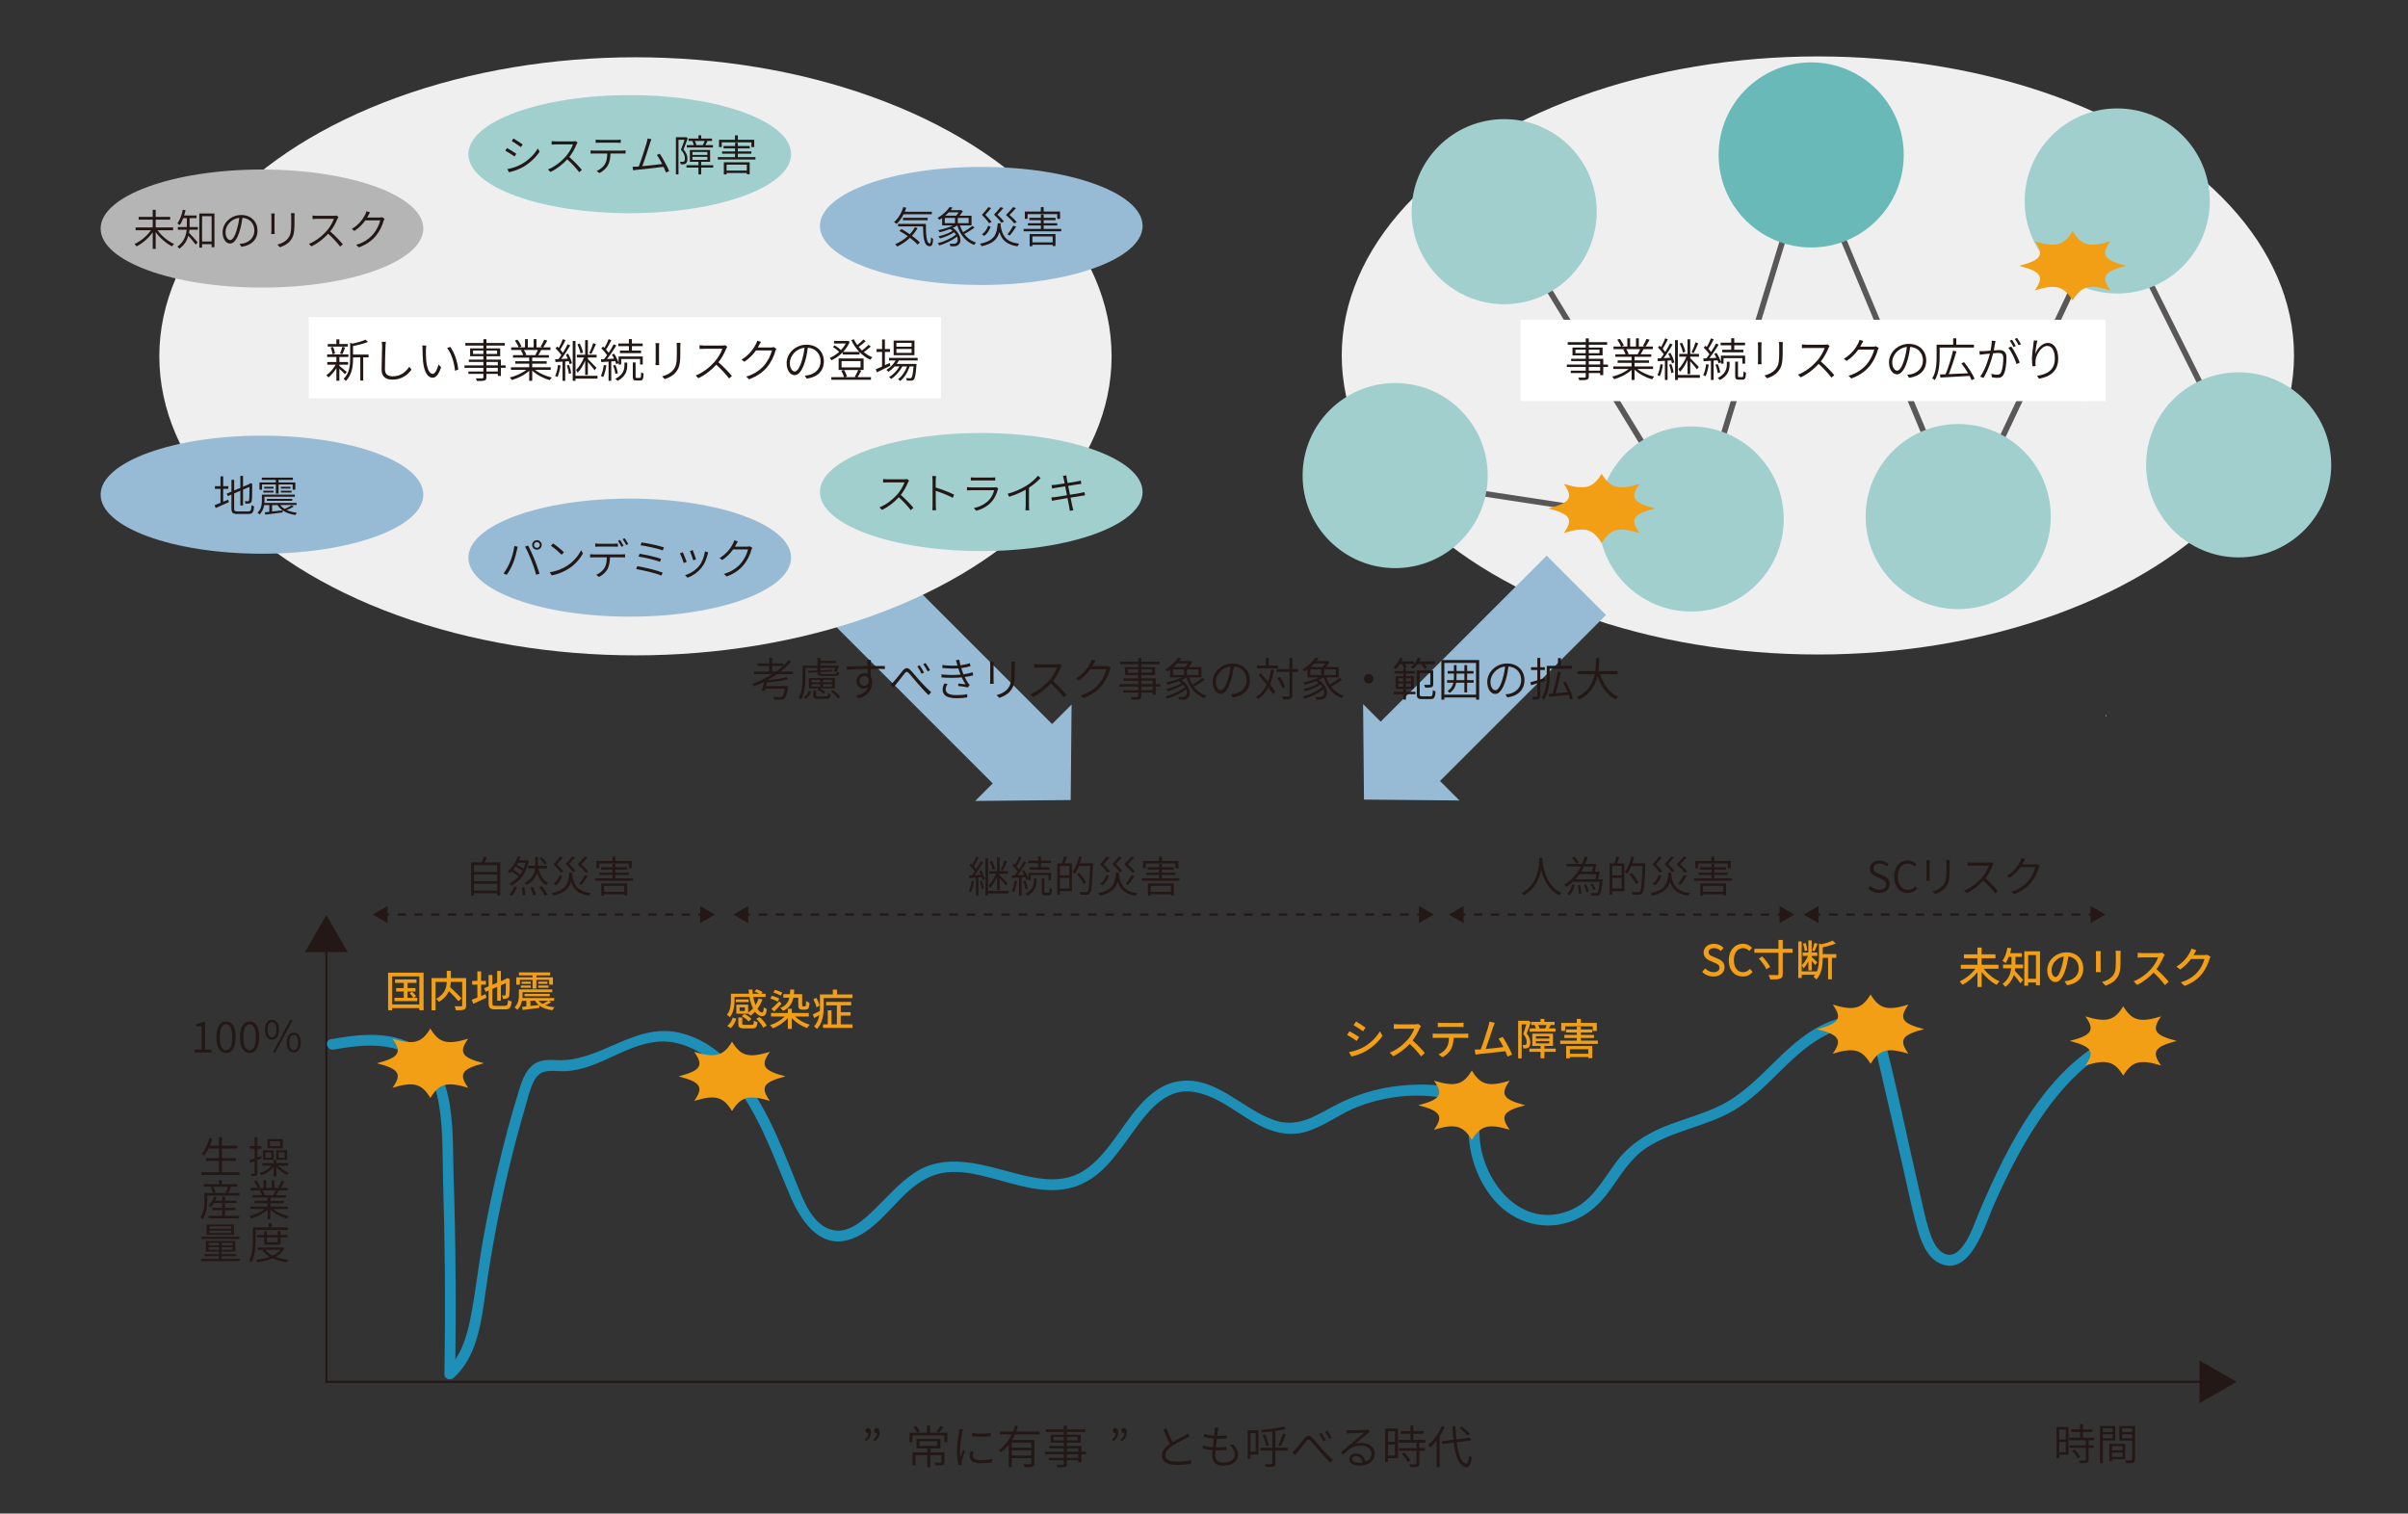 <?xml version="1.0" encoding="UTF-8"?><svg xmlns="http://www.w3.org/2000/svg" viewBox="0 0 841.89 529.23"><rect x="0" y="0" width="841.89" height="529.23" fill="#333333" stroke="none"/><defs><style>.cls-1{stroke:#595757;stroke-width:2px;}.cls-1,.cls-2,.cls-3,.cls-4,.cls-5,.cls-6{fill:none;stroke-miterlimit:10;}.cls-7{fill:#fff;}.cls-2{stroke-dasharray:0 0 2.95 2.95;}.cls-2,.cls-3,.cls-4,.cls-5,.cls-6{stroke:#231815;stroke-width:.75px;}.cls-8{fill:#a0cfcd;}.cls-3{stroke-dasharray:0 0 3.03 3.03;}.cls-9{fill:#68b9b8;}.cls-4{stroke-dasharray:0 0 2.92 2.92;}.cls-10{fill:#f39f15;}.cls-11{fill:#97bbd4;}.cls-12{fill:#1e8fb7;}.cls-6{stroke-dasharray:0 0 3.03 3.03;}.cls-13{fill:#efefef;}.cls-14{fill:#b5b5b6;}.cls-15{fill:#231815;}.cls-16{fill:#fefefe;}</style></defs><g id="_レイヤー"><ellipse class="cls-13" cx="635.57" cy="124.29" rx="166.47" ry="104.56"/><g><rect class="cls-11" x="475.58" y="221.27" width="88.51" height="29.35" transform="translate(1054.25 35.21) rotate(135)"/><polygon class="cls-11" points="476.88 279.58 476.57 246.19 510.27 279.89 476.88 279.58"/></g><g><polyline class="cls-5" points="771.19 483.17 114.1 483.17 114.1 330.71"/><polygon class="cls-15" points="769 475.7 781.95 483.17 769 490.65 769 475.7"/><polygon class="cls-15" points="121.58 332.9 114.1 319.95 106.62 332.9 121.58 332.9"/></g><g><path class="cls-15" d="m653.19,310.59l.75-.86c.8.86,1.91,1.39,3.08,1.39,1.5,0,2.41-.76,2.41-1.89,0-1.18-.82-1.56-1.88-2.02l-1.59-.71c-1.02-.44-2.23-1.19-2.23-2.79s1.44-2.87,3.39-2.87c1.32,0,2.44.56,3.19,1.35l-.66.79c-.67-.65-1.48-1.05-2.53-1.05-1.27,0-2.13.65-2.13,1.68,0,1.12.99,1.54,1.83,1.9l1.59.68c1.26.55,2.28,1.3,2.28,2.94,0,1.72-1.42,3.08-3.69,3.08-1.56,0-2.87-.63-3.81-1.63Z"/><path class="cls-15" d="m662.23,306.54c0-3.52,2.04-5.68,4.82-5.68,1.33,0,2.35.65,2.99,1.33l-.69.81c-.57-.63-1.32-1.05-2.28-1.05-2.14,0-3.55,1.74-3.55,4.56s1.35,4.62,3.51,4.62c1.07,0,1.88-.45,2.6-1.26l.69.78c-.86,1-1.92,1.58-3.34,1.58-2.71,0-4.73-2.13-4.73-5.69Z"/><path class="cls-15" d="m674.65,301.87v4.99c0,.39.03.87.06,1.12h-1.23c.03-.22.08-.69.08-1.12v-4.99c0-.27-.03-.79-.06-1.07h1.21c-.03.27-.06.74-.06,1.07Zm6.97.09v2.33c0,3.67-.46,4.83-1.54,6.12-.96,1.19-2.46,1.82-3.55,2.19l-.87-.92c1.35-.35,2.65-.95,3.58-2.03,1.07-1.26,1.25-2.49,1.25-5.42v-2.28c0-.5-.03-.92-.08-1.26h1.26c-.03.34-.04.76-.04,1.26Z"/><path class="cls-15" d="m696.67,302.62c-.51,1.3-1.48,3.12-2.55,4.45,1.59,1.37,3.42,3.3,4.41,4.5l-.93.81c-1-1.32-2.64-3.12-4.18-4.5-1.62,1.74-3.63,3.39-5.89,4.41l-.86-.88c2.41-.94,4.62-2.73,6.2-4.48,1.02-1.16,2.14-2.99,2.53-4.26h-5.99c-.52,0-1.33.06-1.47.06v-1.21c.16.03,1,.09,1.47.09h5.88c.45,0,.82-.04,1.05-.1l.68.52c-.09.11-.27.42-.35.6Z"/><path class="cls-15" d="m707.44,301.5c-.12.24-.25.48-.41.73h4.25c.41,0,.71-.04.93-.13l.9.54c-.12.2-.25.54-.33.75-.41,1.54-1.33,3.57-2.66,5.19-1.36,1.65-3.15,3.03-5.97,4.07l-.96-.88c2.7-.78,4.61-2.16,5.99-3.77,1.18-1.41,2.11-3.39,2.44-4.8h-5.22c-.9,1.26-2.15,2.61-3.81,3.71l-.93-.69c2.58-1.53,4.08-3.75,4.72-5.1.13-.25.35-.76.44-1.12l1.23.41c-.23.36-.46.84-.62,1.11Z"/></g><g><line class="cls-5" x1="634.92" y1="319.78" x2="636.42" y2="319.78"/><line class="cls-3" x1="639.45" y1="319.78" x2="728.77" y2="319.78"/><line class="cls-5" x1="730.28" y1="319.78" x2="731.78" y2="319.78"/><polygon class="cls-15" points="635.79 322.77 630.61 319.78 635.79 316.79 635.79 322.77"/><polygon class="cls-15" points="730.91 322.77 736.09 319.78 730.91 316.79 730.91 322.77"/></g><g><path class="cls-15" d="m539.27,300.57c.12,1.88.92,9.01,6.63,11.64-.29.2-.58.56-.75.81-3.96-1.88-5.61-5.88-6.3-8.92-.61,3.08-2.16,6.84-6.09,8.91-.15-.22-.48-.54-.79-.73,6.11-3.08,6.15-10.3,6.25-12.3h1.08l-.03.6Z"/><path class="cls-15" d="m560.33,307.45s-.02.3-.03.44c-.29,3.17-.57,4.41-1.04,4.89-.27.27-.55.36-.99.39-.38.03-1.11.02-1.88-.03-.03-.27-.13-.66-.3-.92.78.07,1.52.07,1.8.07s.42-.01.56-.13c.31-.33.6-1.33.84-3.82h-9.39c-.72.67-1.53,1.29-2.42,1.83-.12-.22-.38-.63-.55-.82,2.56-1.5,4.45-3.79,5.77-6.36h-5v-.92h5.43c.38-.84.71-1.71.96-2.58l.98.25c-.25.78-.54,1.56-.88,2.32h3.94c-.18.87-.39,1.91-.58,2.69h1.74c-.17.87-.38,1.92-.57,2.7h1.61Zm-12.34,5.08c.85-.81,1.42-2.14,1.74-3.3l.82.27c-.36,1.23-.88,2.65-1.78,3.54l-.78-.51Zm3.1-10.54c-.29-.58-.92-1.47-1.5-2.08l.86-.36c.58.58,1.25,1.44,1.54,2.01l-.9.44Zm6.71,5.46c.13-.52.27-1.17.39-1.8h-5.95c-.45.63-.92,1.23-1.44,1.8h7Zm-5.37,1.98c.3.94.45,2.17.45,2.97l-.87.13c.04-.81-.12-2.02-.41-2.98l.83-.12Zm1.35-6.45c-.29.6-.62,1.2-.96,1.77h3.81c.13-.51.29-1.16.41-1.77h-3.25Zm.79,6.24c.4.81.78,1.88.9,2.56l-.83.23c-.12-.71-.46-1.79-.85-2.61l.78-.18Zm2.58,2c-.19-.54-.69-1.41-1.14-2.03l.69-.27c.49.6.97,1.44,1.18,1.96l-.74.33Z"/><path class="cls-15" d="m566.15,299.67c-.24.73-.53,1.58-.79,2.22h2.53v9.69h-4.2v1.2h-.92v-10.89h1.67c.25-.71.52-1.72.64-2.43l1.07.21Zm.82,3.12h-3.28v3.27h3.28v-3.27Zm0,7.89v-3.72h-3.28v3.72h3.28Zm8.26-8.29c-.24,6.88-.45,9.18-1.05,9.9-.3.41-.64.53-1.14.57-.51.04-1.37.01-2.21-.03-.03-.3-.15-.71-.33-.97.98.09,1.88.09,2.21.09.3,0,.48-.03.63-.23.5-.52.74-2.83.93-8.92h-3.93c-.42,1.02-.9,1.95-1.41,2.67-.18-.15-.62-.42-.84-.56,1.02-1.33,1.83-3.4,2.29-5.47l.96.21c-.19.75-.4,1.5-.66,2.22h4.54v.53Zm-3.19,6.75c-.46-.92-1.49-2.4-2.33-3.48l.77-.45c.87,1.07,1.92,2.5,2.4,3.41l-.84.53Z"/><path class="cls-15" d="m584.34,305.16c-.01.23-.03.45-.06.66.57,3.95,2.16,5.94,6.52,6.46-.22.23-.48.65-.6.92-3.66-.55-5.45-2.08-6.33-5-.67,2.43-2.22,4.11-6.22,4.96-.09-.25-.34-.66-.55-.88,5.23-1.04,5.89-3.43,6.18-7.12h1.06Zm-3.54,1.17c-.43,1.19-1.11,2.45-2.25,3.21l-.81-.54c1.09-.69,1.82-1.88,2.21-3.01l.85.34Zm-.55-1.21c-.48-.78-1.46-1.92-2.49-2.92.84-.9,1.77-2,2.25-2.7l.99.3c-.55.75-1.37,1.65-2.05,2.38.85.81,1.75,1.84,2.22,2.52l-.92.42Zm4.3-.17c-.5-.75-1.51-1.88-2.56-2.83.85-.87,1.8-1.95,2.29-2.62l.99.31c-.57.72-1.39,1.58-2.08,2.29.88.78,1.8,1.79,2.29,2.43l-.93.42Zm4.49.24c-.56-.78-1.7-1.95-2.87-2.96.95-.92,1.96-2.04,2.5-2.74l1,.33c-.63.74-1.51,1.65-2.26,2.39.96.81,1.98,1.86,2.54,2.53l-.92.45Zm-2.36,3.88c.67-.83,1.54-2.14,2.01-3.1l1.04.33c-.66,1.06-1.51,2.29-2.19,3.09l-.86-.32Z"/><path class="cls-15" d="m605.49,307.11v.84h-13.16v-.84h6.03v-1.2h-4.53v-.79h4.53v-1.06h-4.02v-.83h4.02v-1.14h.97v1.14h4.16v.83h-4.16v1.06h4.72v.79h-4.72v1.2h6.15Zm-11.76-3.52h-.98v-2.55h5.59v-1.54h1.01v1.54h5.73v2.55h-1v-1.65h-10.35v1.65Zm.72,5.32h9.03v4.19h-.99v-.44h-7.08v.5h-.96v-4.25Zm.96.83v2.08h7.08v-2.08h-7.08Z"/></g><g><line class="cls-5" x1="510.84" y1="319.78" x2="512.34" y2="319.78"/><line class="cls-2" x1="515.3" y1="319.78" x2="620.08" y2="319.78"/><line class="cls-5" x1="621.56" y1="319.78" x2="623.06" y2="319.78"/><polygon class="cls-15" points="511.72 322.77 506.54 319.78 511.72 316.79 511.72 322.77"/><polygon class="cls-15" points="622.18 322.77 627.36 319.78 622.18 316.79 622.18 322.77"/></g><g><path class="cls-15" d="m340.54,308.11c-.21,1.41-.55,2.83-1.04,3.79-.15-.12-.55-.3-.75-.36.5-.93.78-2.26.96-3.58l.83.15Zm2.47-3.85c.56.99,1.1,2.29,1.28,3.12l-.76.33c-.06-.28-.15-.61-.27-.99l-1.18.09v6.34h-.87v-6.29c-.84.04-1.65.09-2.33.14l-.1-.92,1.11-.04c.3-.39.62-.84.93-1.32-.45-.67-1.21-1.56-1.9-2.21l.54-.6c.17.15.33.3.5.46.49-.84,1.03-2.03,1.35-2.88l.87.33c-.51,1.02-1.14,2.26-1.7,3.1.32.36.62.71.84,1.02.6-.95,1.16-1.95,1.56-2.78l.84.38c-.83,1.41-1.95,3.17-2.94,4.44.69-.03,1.41-.08,2.16-.12-.2-.46-.41-.93-.63-1.33l.72-.29Zm.27,3.66c.38.87.66,1.99.75,2.73l-.77.21c-.06-.74-.34-1.86-.69-2.73l.71-.21Zm9.37,4.5h-7.21v.72h-.92v-13.05h.92v11.41h7.21v.92Zm-4.05-5.86c-.66,1.51-1.57,3.06-2.49,3.93-.09-.27-.33-.66-.5-.9.97-.88,2.02-2.56,2.61-4.08h-2.35v-.9h2.73v-4.8h.89v4.8h2.86v.9h-2.86v.51c.63.58,2.4,2.43,2.82,2.88l-.62.78c-.39-.57-1.45-1.83-2.2-2.67v4.21h-.89v-4.67Zm-1.51-2.38c-.15-.81-.57-2.04-1.04-2.97l.75-.27c.5.95.95,2.14,1.09,2.94l-.81.3Zm5.02-3.06c-.45,1.08-1,2.39-1.48,3.21l-.71-.25c.45-.85,1.02-2.28,1.3-3.27l.88.31Z"/><path class="cls-15" d="m355.57,308.11c-.23,1.41-.57,2.85-1.05,3.81-.15-.12-.56-.3-.77-.38.5-.93.78-2.26.96-3.58l.86.15Zm1.59-1.32v6.36h-.88v-6.3c-.87.06-1.7.11-2.4.15l-.1-.92,1.05-.04c.31-.39.64-.84.97-1.32-.45-.67-1.21-1.53-1.89-2.17l.54-.63c.15.13.31.29.46.43.51-.84,1.06-2.01,1.38-2.85l.88.33c-.5,1.02-1.15,2.25-1.72,3.09.33.36.63.72.87,1.04.61-.95,1.21-1.95,1.63-2.78l.85.41c-.87,1.39-2.02,3.13-3.04,4.41.72-.03,1.5-.08,2.31-.11-.21-.46-.46-.92-.71-1.32l.73-.3c.6.92,1.2,2.15,1.44,2.96v-2.05h7.92v2.62h-.88v-1.8h-6.18v1.8h-.85v-.45l-.78.36c-.06-.28-.18-.63-.33-.99l-1.27.08Zm1.37,4.09c-.09-.74-.39-1.88-.77-2.73l.74-.22c.41.85.72,1.98.81,2.71l-.78.24Zm2.95-3.72h.92v.88c0,1.48-.33,3.66-3.19,5.11-.15-.19-.46-.5-.71-.67,2.7-1.32,2.98-3.25,2.98-4.46v-.87Zm1.46-5.38h-3.46v-.86h3.46v-1.44h.99v1.44h3.52v.86h-3.52v1.45h3v.86h-6.93v-.86h2.94v-1.45Zm3.62,10.42c.3,0,.38-.24.4-1.84.2.18.57.33.81.41-.08,1.83-.32,2.29-1.12,2.29h-1.25c-.93,0-1.17-.27-1.17-1.28v-4.65h.92v4.65c0,.36.06.42.39.42h1.02Z"/><path class="cls-15" d="m373.03,299.67c-.24.73-.53,1.58-.79,2.22h2.53v9.69h-4.2v1.2h-.92v-10.89h1.67c.25-.71.52-1.72.64-2.43l1.07.21Zm.82,3.12h-3.28v3.27h3.28v-3.27Zm0,7.89v-3.72h-3.28v3.72h3.28Zm8.26-8.29c-.24,6.88-.45,9.18-1.05,9.9-.3.41-.64.53-1.14.57-.51.04-1.37.01-2.21-.03-.03-.3-.15-.71-.33-.97.98.09,1.88.09,2.21.09.3,0,.48-.03.63-.23.5-.52.74-2.83.93-8.92h-3.93c-.42,1.02-.9,1.95-1.41,2.67-.18-.15-.62-.42-.84-.56,1.02-1.33,1.83-3.4,2.29-5.47l.96.21c-.19.75-.4,1.5-.66,2.22h4.54v.53Zm-3.19,6.75c-.46-.92-1.49-2.4-2.33-3.48l.77-.45c.87,1.07,1.92,2.5,2.4,3.41l-.84.53Z"/><path class="cls-15" d="m391.23,305.16c-.01.23-.03.45-.06.66.57,3.95,2.16,5.94,6.52,6.46-.22.23-.48.65-.6.92-3.66-.55-5.45-2.08-6.33-5-.67,2.43-2.22,4.11-6.22,4.96-.09-.25-.34-.66-.55-.88,5.23-1.04,5.89-3.43,6.18-7.12h1.06Zm-3.54,1.17c-.43,1.19-1.11,2.45-2.25,3.21l-.81-.54c1.09-.69,1.82-1.88,2.21-3.01l.85.34Zm-.55-1.21c-.48-.78-1.46-1.92-2.49-2.92.84-.9,1.77-2,2.25-2.7l.99.3c-.55.75-1.37,1.65-2.05,2.38.85.81,1.75,1.84,2.22,2.52l-.92.42Zm4.3-.17c-.5-.75-1.51-1.88-2.56-2.83.85-.87,1.8-1.95,2.29-2.62l.99.31c-.57.72-1.39,1.58-2.08,2.29.88.78,1.8,1.79,2.29,2.43l-.93.42Zm4.49.24c-.56-.78-1.7-1.95-2.87-2.96.95-.92,1.96-2.04,2.5-2.74l1,.33c-.63.74-1.51,1.65-2.26,2.39.96.81,1.98,1.86,2.54,2.53l-.92.45Zm-2.36,3.88c.67-.83,1.54-2.14,2.01-3.1l1.04.33c-.66,1.06-1.51,2.29-2.19,3.09l-.86-.32Z"/><path class="cls-15" d="m412.38,307.11v.84h-13.16v-.84h6.03v-1.2h-4.53v-.79h4.53v-1.06h-4.02v-.83h4.02v-1.14h.97v1.14h4.16v.83h-4.16v1.06h4.72v.79h-4.72v1.2h6.15Zm-11.76-3.52h-.98v-2.55h5.59v-1.54h1.01v1.54h5.73v2.55h-1v-1.65h-10.35v1.65Zm.72,5.32h9.03v4.19h-.99v-.44h-7.08v.5h-.96v-4.25Zm.96.83v2.08h7.08v-2.08h-7.08Z"/></g><g><line class="cls-5" x1="260.7" y1="319.78" x2="262.2" y2="319.78"/><line class="cls-6" x1="265.23" y1="319.78" x2="493.97" y2="319.78"/><line class="cls-5" x1="495.48" y1="319.78" x2="496.98" y2="319.78"/><polygon class="cls-15" points="261.58 322.77 256.4 319.78 261.58 316.79 261.58 322.77"/><polygon class="cls-15" points="496.11 322.77 501.29 319.78 496.11 316.79 496.11 322.77"/></g><g><path class="cls-15" d="m174.88,301.54v11.56h-1.04v-.78h-8.13v.86h-1v-11.64h3.75c.25-.65.5-1.47.63-2.07l1.12.17c-.23.63-.5,1.33-.75,1.91h5.42Zm-9.17.96v2.37h8.13v-2.37h-8.13Zm0,3.3v2.31h8.13v-2.31h-8.13Zm8.13,5.58v-2.34h-8.13v2.34h8.13Z"/><path class="cls-15" d="m184.87,301.06c-.93,4.49-3.25,7.23-6.09,8.64-.14-.24-.48-.61-.71-.76,1.23-.57,2.34-1.38,3.27-2.46-.58-.54-1.54-1.25-2.43-1.77-.22.22-.45.45-.69.64-.17-.2-.48-.48-.67-.63,1.61-1.33,2.9-3.48,3.5-5.34l.96.25c-.15.39-.32.79-.51,1.2h2.56l.2-.04.62.27Zm-6.84,11.71c.75-.63,1.41-1.77,1.77-2.83l.92.22c-.36,1.11-.99,2.29-1.8,3l-.88-.39Zm3.85-6.96c.29-.4.55-.84.79-1.32-.58-.47-1.54-1.05-2.42-1.49-.27.39-.54.75-.84,1.11.88.49,1.84,1.17,2.46,1.69Zm-.81-4.14c-.14.24-.27.46-.41.71.83.41,1.74.93,2.37,1.38.27-.64.51-1.33.69-2.08h-2.65Zm2.25,8.54c.19.87.34,2.01.36,2.67l-.96.14c-.01-.69-.13-1.83-.31-2.71l.92-.09Zm4.93-6.57c.55,2.34,1.62,4.18,3.4,5.05-.21.2-.52.58-.66.84-1.56-.88-2.57-2.37-3.21-4.35-.44,1.54-1.44,3.04-3.65,4.23-.17-.21-.48-.51-.71-.69,2.73-1.44,3.48-3.33,3.68-5.08h-2.46v-.93h2.5v-3.04h.94v3.04h3.15v.93h-3Zm-1.88,6.48c.41.86.83,2.01.96,2.7l-.95.21c-.15-.71-.55-1.86-.94-2.73l.93-.18Zm3.06-.24c.77.9,1.65,2.13,2.05,2.94l-.97.36c-.36-.79-1.23-2.07-1.98-2.99l.9-.31Zm.96-7.58c-.31-.58-1.05-1.5-1.69-2.13l.72-.42c.64.62,1.41,1.49,1.74,2.07l-.77.48Z"/><path class="cls-15" d="m200.12,305.16c-.02.23-.03.45-.06.66.57,3.95,2.16,5.94,6.53,6.46-.23.23-.48.65-.6.92-3.66-.55-5.44-2.08-6.33-5-.68,2.43-2.22,4.11-6.23,4.96-.09-.25-.34-.66-.55-.88,5.24-1.04,5.89-3.43,6.18-7.12h1.07Zm-3.54,1.17c-.44,1.19-1.11,2.45-2.25,3.21l-.81-.54c1.09-.69,1.81-1.88,2.2-3.01l.86.34Zm-.55-1.21c-.48-.78-1.46-1.92-2.49-2.92.84-.9,1.77-2,2.25-2.7l.99.3c-.56.75-1.37,1.65-2.06,2.38.86.81,1.75,1.84,2.22,2.52l-.92.42Zm4.3-.17c-.5-.75-1.52-1.88-2.57-2.83.86-.87,1.8-1.95,2.29-2.62l.99.31c-.57.72-1.39,1.58-2.08,2.29.88.78,1.8,1.79,2.29,2.43l-.93.42Zm4.48.24c-.55-.78-1.69-1.95-2.86-2.96.94-.92,1.96-2.04,2.5-2.74l1,.33c-.63.74-1.52,1.65-2.27,2.39.96.81,1.98,1.86,2.54,2.53l-.92.45Zm-2.35,3.88c.67-.83,1.54-2.14,2.01-3.1l1.04.33c-.66,1.06-1.52,2.29-2.19,3.09l-.85-.32Z"/><path class="cls-15" d="m221.27,307.11v.84h-13.15v-.84h6.03v-1.2h-4.53v-.79h4.53v-1.06h-4.02v-.83h4.02v-1.14h.98v1.14h4.15v.83h-4.15v1.06h4.72v.79h-4.72v1.2h6.15Zm-11.76-3.52h-.97v-2.55h5.59v-1.54h1v1.54h5.73v2.55h-1v-1.65h-10.35v1.65Zm.72,5.32h9.03v4.19h-.99v-.44h-7.08v.5h-.96v-4.25Zm.96.83v2.08h7.08v-2.08h-7.08Z"/></g><g><line class="cls-5" x1="134.63" y1="319.78" x2="136.13" y2="319.78"/><line class="cls-4" x1="139.05" y1="319.78" x2="242.71" y2="319.78"/><line class="cls-5" x1="244.17" y1="319.78" x2="245.67" y2="319.78"/><polygon class="cls-15" points="135.5 322.77 130.32 319.78 135.5 316.79 135.5 322.77"/><polygon class="cls-15" points="244.79 322.77 249.97 319.78 244.79 316.79 244.79 322.77"/></g><g><rect class="cls-11" x="286.45" y="222.11" width="88.51" height="29.35" transform="translate(264.29 -164.49) rotate(45)"/><polygon class="cls-11" points="374.34 279.74 340.95 280.05 374.65 246.35 374.34 279.74"/></g><ellipse class="cls-13" cx="222.17" cy="124.59" rx="166.47" ry="104.56"/><rect class="cls-7" x="107.98" y="110.83" width="221.04" height="28.43"/><line class="cls-1" x1="498.54" y1="169.53" x2="594.84" y2="184.2"/><line class="cls-1" x1="526.05" y1="75.97" x2="592.09" y2="184.2"/><line class="cls-1" x1="632.9" y1="52.59" x2="593.01" y2="183.29"/><line class="cls-1" x1="631.76" y1="53.27" x2="685.64" y2="182.37"/><line class="cls-1" x1="738.96" y1="70.59" x2="686.56" y2="181.45"/><line class="cls-1" x1="737.98" y1="71.45" x2="783.78" y2="163.11"/><circle class="cls-8" cx="740.23" cy="70.27" r="32.36"/><circle class="cls-8" cx="525.89" cy="74.01" r="32.36"/><circle class="cls-8" cx="487.78" cy="166.29" r="32.36"/><circle class="cls-8" cx="782.69" cy="162.54" r="32.36"/><circle class="cls-9" cx="633.23" cy="54.17" r="32.36"/><circle class="cls-8" cx="591.27" cy="181.47" r="32.36"/><circle class="cls-8" cx="684.64" cy="180.62" r="32.36"/><rect class="cls-7" x="531.64" y="111.83" width="204.54" height="28.43"/><ellipse class="cls-11" cx="343.07" cy="79" rx="56.41" ry="20.64"/><g><path class="cls-15" d="m315.92,74.91c-.67,1.35-1.51,2.52-2.45,3.38-.18-.17-.63-.48-.9-.63,1.46-1.23,2.61-3.15,3.24-5.25l1.04.23c-.15.48-.33.96-.52,1.41h9.45v.87h-9.85Zm4.89,4.86c-.55.96-1.21,1.86-1.96,2.65,1.11.81,2.08,1.65,2.75,2.36l-.79.75c-.62-.71-1.58-1.56-2.67-2.38-1.31,1.24-2.83,2.26-4.42,3.04-.15-.21-.53-.58-.75-.78,1.6-.69,3.12-1.67,4.41-2.83-.96-.67-1.98-1.32-2.92-1.84l.71-.66c.95.51,1.96,1.14,2.92,1.81.71-.75,1.32-1.57,1.8-2.44l.95.33Zm2.88-1.49c.01,3.93.24,6.84,1.41,6.84.31,0,.39-.86.42-2.14.2.21.5.45.71.57-.11,1.88-.32,2.54-1.19,2.54-1.93,0-2.26-2.78-2.34-6.93h-8.7v-.87h9.69Zm-7.98-1.27v-.86h8.62v.86h-8.62Z"/><path class="cls-15" d="m340.73,79.59c-1.07.77-2.47,1.65-3.63,2.22,1.02,1.39,2.42,2.44,4.14,3-.22.2-.5.56-.63.83-2.97-1.11-4.92-3.52-5.91-6.81-.48.3-1.02.58-1.6.84,3.03,2.07,3.27,5.1,1.83,6.04-.46.32-.87.41-1.44.41-.31,0-.76-.02-1.21-.03-.01-.25-.12-.65-.29-.88.51.03,1,.04,1.33.04.36,0,.69-.03.98-.24.55-.36.72-1.26.3-2.29-1.65,1.33-4.14,2.5-6.18,3.1-.13-.22-.39-.58-.6-.76,2.21-.54,4.89-1.77,6.41-3.06-.17-.25-.38-.53-.62-.78-1.35.9-3.38,1.72-4.96,2.15-.13-.23-.39-.54-.57-.74,1.65-.34,3.73-1.09,4.99-1.92-.25-.22-.54-.45-.85-.65-1.21.47-2.5.87-3.66,1.16-.12-.18-.38-.57-.54-.73,1.74-.36,3.72-.95,5.22-1.67h-3.85v-2.57c-.3.21-.62.42-.95.62-.15-.22-.45-.53-.67-.67,1.95-1.09,3.43-2.59,4.23-3.81l1.04.21c-.2.28-.42.58-.66.87h3.41l.17-.06.66.43c-.3.53-.71,1.1-1.14,1.59h4.19v3.39h-4.05c.27.85.64,1.65,1.08,2.37,1.11-.61,2.45-1.5,3.27-2.17l.79.58Zm-10.41-1.56h3.58v-1.83h-3.58v1.83Zm1.37-3.79c-.38.41-.79.79-1.25,1.18h3.84c.33-.34.66-.78.92-1.18h-3.51Zm6.97,1.96h-3.79v1.83h3.79v-1.83Z"/><path class="cls-15" d="m349.88,78.09c-.02.23-.03.45-.06.66.57,3.95,2.16,5.94,6.53,6.46-.23.22-.48.65-.6.92-3.66-.55-5.44-2.08-6.33-5-.68,2.43-2.22,4.11-6.23,4.96-.09-.25-.34-.66-.55-.88,5.24-1.04,5.89-3.43,6.18-7.12h1.07Zm-3.54,1.17c-.44,1.19-1.11,2.45-2.25,3.21l-.81-.54c1.09-.69,1.81-1.88,2.2-3.01l.86.34Zm-.55-1.21c-.48-.78-1.46-1.92-2.49-2.92.84-.9,1.77-2,2.25-2.7l.99.3c-.56.75-1.37,1.65-2.06,2.38.86.81,1.75,1.84,2.22,2.52l-.92.42Zm4.3-.17c-.5-.75-1.52-1.88-2.57-2.83.86-.87,1.8-1.95,2.29-2.62l.99.31c-.57.72-1.39,1.58-2.08,2.29.88.78,1.8,1.79,2.29,2.43l-.93.42Zm4.48.24c-.55-.78-1.69-1.95-2.86-2.96.94-.92,1.96-2.04,2.5-2.74l1,.33c-.63.74-1.52,1.65-2.27,2.39.96.81,1.98,1.86,2.54,2.53l-.92.45Zm-2.35,3.88c.67-.83,1.54-2.14,2.01-3.1l1.04.33c-.66,1.06-1.52,2.29-2.19,3.09l-.85-.32Z"/><path class="cls-15" d="m371.03,80.04v.84h-13.15v-.84h6.03v-1.2h-4.53v-.79h4.53v-1.06h-4.02v-.83h4.02v-1.14h.98v1.14h4.15v.83h-4.15v1.06h4.72v.79h-4.72v1.2h6.15Zm-11.76-3.52h-.97v-2.55h5.59v-1.54h1v1.54h5.73v2.55h-1v-1.65h-10.35v1.65Zm.72,5.32h9.03v4.19h-.99v-.44h-7.08v.5h-.96v-4.25Zm.96.83v2.08h7.08v-2.08h-7.08Z"/></g><ellipse class="cls-8" cx="220.17" cy="53.9" rx="56.41" ry="20.64"/><g><path class="cls-15" d="m180.52,53.77l-.62.95c-.72-.53-2.35-1.59-3.24-2.04l.6-.92c.86.48,2.62,1.56,3.25,2.01Zm1.84,3.62c2.49-1.42,4.44-3.38,5.66-5.47l.64,1.09c-1.27,2-3.34,3.94-5.73,5.35-1.51.88-3.57,1.56-4.96,1.86l-.62-1.08c1.63-.29,3.51-.9,5.01-1.75Zm.38-6.87l-.63.92c-.71-.54-2.34-1.63-3.19-2.13l.58-.9c.87.48,2.61,1.65,3.24,2.12Z"/><path class="cls-15" d="m201.58,50.45c-.51,1.3-1.48,3.12-2.55,4.45,1.59,1.37,3.42,3.3,4.41,4.5l-.93.81c-1-1.32-2.64-3.12-4.19-4.5-1.62,1.74-3.63,3.39-5.89,4.41l-.85-.88c2.41-.94,4.62-2.73,6.19-4.48,1.02-1.16,2.14-2.99,2.54-4.26h-5.99c-.52,0-1.33.06-1.47.06v-1.21c.17.03,1,.09,1.47.09h5.88c.45,0,.83-.04,1.05-.1l.68.52c-.09.11-.27.42-.35.6Z"/><path class="cls-15" d="m207.76,52.66h9.81c.32,0,.78-.03,1.14-.07v1.11c-.33-.01-.78-.03-1.14-.03h-4.14c-.04,1.63-.29,3.01-.9,4.15-.54.99-1.68,2.05-2.94,2.7l-.99-.74c1.19-.5,2.26-1.35,2.85-2.32.68-1.07.83-2.36.86-3.79h-4.54c-.46,0-.87.01-1.29.04v-1.12c.41.04.83.07,1.29.07Zm1.83-3.75h6.07c.41,0,.95-.02,1.37-.08v1.12c-.43-.03-.95-.06-1.37-.06h-6.06c-.5,0-.96.03-1.33.06v-1.12c.42.04.84.08,1.32.08Z"/><path class="cls-15" d="m227.26,50.03c-.44,1.39-1.96,6.18-2.71,8.08,2.28-.21,5.31-.55,6.96-.76-.62-1.21-1.29-2.42-1.86-3.15l1-.45c1.05,1.53,2.7,4.56,3.31,6.07l-1.11.51c-.2-.52-.5-1.24-.86-1.99-2.28.29-7.39.85-9.42,1.05-.38.03-.79.09-1.21.15l-.21-1.24c.43.01.93,0,1.36-.02.24-.01.51-.03.81-.06.81-2,2.4-6.95,2.8-8.42.18-.67.24-1,.29-1.39l1.35.29c-.15.34-.31.71-.51,1.33Z"/><path class="cls-15" d="m240.47,48.32c-.45,1.21-1,2.73-1.51,3.93,1.11,1.25,1.38,2.31,1.38,3.24,0,.78-.17,1.4-.57,1.68-.21.15-.48.22-.76.27-.3.03-.67.03-1.02.02-.01-.26-.1-.63-.25-.89.36.03.67.03.92.02.2-.02.36-.04.5-.14.22-.17.3-.6.3-1.05,0-.83-.27-1.84-1.39-3.04.45-1.11.93-2.46,1.26-3.48h-2.12v12.1h-.9v-13h3.39l.15-.04.64.39Zm8.88,10.27h-4.2v2.38h-.96v-2.38h-4.18v-.83h4.18v-1.18h-3v-4.14h7.07v4.14h-3.11v1.18h4.2v.83Zm-7.08-9.31h-1.54v-.83h3.46v-1.14h.96v1.14h3.79v.83h-1.77l.19.04c-.24.5-.49,1.02-.72,1.41h2.62v.83h-9.13v-.83h2.43c-.1-.43-.3-.99-.51-1.41l.21-.04Zm-.18,4.89h5.23v-1.02h-5.23v1.02Zm0,1.72h5.23v-1.05h-5.23v1.05Zm3.63-5.16c.2-.42.48-1,.64-1.45h-3.42c.25.48.47,1.06.54,1.45h2.24Z"/><path class="cls-15" d="m264.11,54.94v.84h-13.15v-.84h6.03v-1.2h-4.53v-.79h4.53v-1.06h-4.02v-.83h4.02v-1.14h.98v1.14h4.15v.83h-4.15v1.06h4.72v.79h-4.72v1.2h6.15Zm-11.76-3.52h-.97v-2.55h5.59v-1.54h1v1.54h5.73v2.55h-1v-1.65h-10.35v1.65Zm.72,5.32h9.03v4.19h-.99v-.44h-7.08v.5h-.96v-4.25Zm.96.83v2.08h7.08v-2.08h-7.08Z"/></g><ellipse class="cls-14" cx="91.59" cy="79.91" rx="56.41" ry="20.64"/><g><path class="cls-15" d="m55.06,80.5c1.38,1.95,3.69,3.88,5.79,4.8-.21.2-.54.58-.71.84-2.03-1-4.25-2.94-5.71-4.99v5.86h-1.04v-5.77c-1.46,2.04-3.63,3.9-5.64,4.9-.18-.24-.5-.63-.72-.84,2.1-.92,4.39-2.82,5.76-4.8h-5.37v-.99h5.97v-2.7h-4.91v-.97h4.91v-2.48h1.04v2.48h5.07v.97h-5.07v2.7h6.09v.99h-5.46Z"/><path class="cls-15" d="m66.31,78.85c0,.17,0,.34-.01.54h2.88v.94h-2.92c-.04.35-.09.72-.17,1.08.69.67,2.55,2.76,3,3.3l-.66.84c-.5-.7-1.75-2.19-2.58-3.12-.45,1.65-1.38,3.28-3.15,4.53-.1-.21-.46-.58-.67-.73,2.33-1.67,3.04-3.88,3.24-5.9h-3.09v-.94h3.13c.01-.2.01-.39.01-.56v-2.55h-1.24c-.36.93-.77,1.77-1.25,2.43-.17-.17-.58-.45-.81-.57.88-1.18,1.52-2.99,1.89-4.81l.96.18c-.14.64-.3,1.26-.5,1.84h4.35v.93h-2.42v2.57Zm8.67-4.21v11.79h-1v-1.05h-3.33v1.2h-.97v-11.94h5.31Zm-1,9.79v-8.85h-3.33v8.85h3.33Z"/><path class="cls-15" d="m84.39,86.29l-.62-.99c.46-.04.93-.1,1.28-.18,1.92-.43,3.88-1.88,3.88-4.54,0-2.28-1.52-4.23-4.17-4.42-.2,1.42-.48,2.99-.9,4.38-.92,3.09-2.1,4.62-3.43,4.62s-2.61-1.47-2.61-3.95c0-3.21,2.88-6.03,6.5-6.03s5.7,2.46,5.7,5.44c0,3.15-2.1,5.22-5.62,5.67Zm-3.92-2.35c.71,0,1.56-1,2.34-3.65.39-1.27.69-2.73.84-4.12-2.94.33-4.8,2.85-4.8,4.96,0,1.95.92,2.81,1.62,2.81Z"/><path class="cls-15" d="m95.98,75.72v4.99c0,.39.03.87.06,1.12h-1.23c.03-.22.08-.69.08-1.12v-4.99c0-.27-.03-.79-.06-1.07h1.22c-.03.27-.06.74-.06,1.07Zm6.97.09v2.33c0,3.67-.46,4.83-1.54,6.12-.96,1.19-2.46,1.82-3.55,2.19l-.87-.92c1.35-.35,2.66-.95,3.58-2.03,1.07-1.26,1.25-2.49,1.25-5.42v-2.28c0-.5-.03-.92-.08-1.26h1.26c-.03.34-.04.76-.04,1.26Z"/><path class="cls-15" d="m118,76.47c-.51,1.3-1.48,3.12-2.55,4.45,1.59,1.37,3.42,3.3,4.41,4.5l-.93.81c-1-1.32-2.64-3.12-4.19-4.5-1.62,1.74-3.63,3.39-5.89,4.41l-.85-.88c2.41-.94,4.62-2.73,6.19-4.48,1.02-1.16,2.14-2.99,2.54-4.26h-5.99c-.52,0-1.33.06-1.47.06v-1.21c.17.03,1,.09,1.47.09h5.88c.45,0,.83-.04,1.05-.1l.68.52c-.09.11-.27.42-.35.6Z"/><path class="cls-15" d="m128.77,75.34c-.12.24-.25.48-.41.73h4.25c.41,0,.71-.04.93-.13l.9.54c-.12.2-.25.54-.33.75-.41,1.54-1.33,3.57-2.66,5.19-1.36,1.65-3.15,3.03-5.97,4.07l-.96-.88c2.7-.78,4.61-2.16,5.99-3.77,1.18-1.41,2.11-3.39,2.44-4.8h-5.22c-.9,1.26-2.14,2.61-3.81,3.71l-.93-.69c2.58-1.53,4.08-3.75,4.72-5.1.13-.25.34-.76.43-1.12l1.23.41c-.23.36-.46.84-.62,1.11Z"/></g><ellipse class="cls-8" cx="343.07" cy="172.05" rx="56.41" ry="20.64"/><g><path class="cls-15" d="m317.49,168.61c-.51,1.3-1.48,3.12-2.55,4.45,1.59,1.37,3.42,3.3,4.41,4.5l-.93.81c-1-1.32-2.64-3.12-4.18-4.5-1.62,1.74-3.63,3.39-5.89,4.41l-.86-.88c2.41-.94,4.62-2.73,6.2-4.48,1.02-1.16,2.14-2.99,2.53-4.26h-5.99c-.52,0-1.33.06-1.47.06v-1.21c.16.03,1,.09,1.47.09h5.88c.45,0,.82-.04,1.05-.1l.68.52c-.09.11-.27.42-.35.6Z"/><path class="cls-15" d="m326.04,167.96c0-.4-.03-1.06-.11-1.51h1.32c-.06.45-.11,1.09-.11,1.51v2.5c1.98.6,4.82,1.68,6.44,2.49l-.46,1.12c-1.63-.88-4.3-1.92-5.97-2.45.02,2.31.02,4.67.02,5.07,0,.48.03,1.25.08,1.72h-1.29c.07-.46.09-1.17.09-1.72v-8.75Z"/><path class="cls-15" d="m348.84,171.19c-.39,1.49-1.07,3.06-2.19,4.29-1.57,1.73-3.45,2.58-5.35,3.11l-.83-.95c2.09-.43,3.99-1.39,5.28-2.77.93-.98,1.56-2.31,1.83-3.45h-8.08c-.36,0-.9.01-1.42.06v-1.14c.52.04,1.02.08,1.42.08h7.98c.32,0,.63-.03.78-.11l.76.48c-.06.13-.15.3-.18.4Zm-8.13-4.21h5.94c.46,0,.96-.01,1.3-.07v1.12c-.34-.03-.82-.04-1.33-.04h-5.91c-.44,0-.9.01-1.29.04v-1.12c.39.06.83.07,1.29.07Z"/><path class="cls-15" d="m358.83,169.85c1.58-.99,3.03-2.25,4.08-3.51l.9.83c-1.15,1.2-2.52,2.33-4.06,3.36v6.37c0,.54.03,1.26.09,1.53h-1.32c.04-.27.09-.99.09-1.53v-5.67c-1.59.9-3.67,1.81-5.79,2.47l-.54-1.04c2.58-.71,4.89-1.79,6.55-2.82Z"/><path class="cls-15" d="m371.61,166.42l1.2-.21c.02.29.09.69.13,1.02.02.15.15.78.32,1.65,1.49-.24,2.9-.48,3.56-.6.43-.08.78-.17,1.02-.24l.22,1.14c-.21.02-.63.09-1.02.15-.69.1-2.12.33-3.58.57.19.96.42,2.05.63,3.1,1.54-.25,3-.51,3.76-.64.58-.11.99-.2,1.29-.29l.22,1.12c-.3.03-.75.1-1.32.19-.84.14-2.26.36-3.76.62.3,1.5.55,2.75.63,3.06.1.44.22.93.36,1.35l-1.23.22c-.08-.5-.12-.95-.22-1.38-.06-.32-.3-1.58-.6-3.09-1.72.29-3.37.55-4.11.69-.57.1-.97.18-1.3.27l-.24-1.18c.35-.02.9-.08,1.29-.12.76-.11,2.43-.36,4.17-.65-.21-1.06-.42-2.16-.62-3.12-1.44.22-2.78.43-3.36.54-.42.08-.76.15-1.18.24l-.24-1.21c.36-.01.75-.04,1.23-.09.6-.06,1.93-.27,3.36-.5-.17-.84-.3-1.46-.33-1.62-.07-.38-.18-.71-.27-1Z"/></g><ellipse class="cls-11" cx="220.17" cy="194.98" rx="56.41" ry="20.64"/><g><path class="cls-15" d="m179.83,190.92l1.18.24c-.09.31-.18.71-.25,1.02-.2.92-.72,3.17-1.38,4.72-.55,1.37-1.35,2.88-2.21,4.09l-1.12-.48c.95-1.26,1.79-2.82,2.29-4.06.66-1.53,1.29-3.84,1.49-5.54Zm3.73.21l1.07-.38c.58,1.08,1.54,3.1,2.19,4.72.62,1.5,1.41,3.78,1.82,5.12l-1.19.38c-.36-1.49-1.08-3.54-1.71-5.13-.62-1.54-1.53-3.6-2.17-4.71Zm4.16-2.25c.92,0,1.67.75,1.67,1.67s-.75,1.65-1.67,1.65-1.67-.73-1.67-1.65.73-1.67,1.67-1.67Zm0,2.67c.55,0,1.02-.45,1.02-1s-.46-1.02-1.02-1.02-1.02.46-1.02,1.02.45,1,1.02,1Z"/><path class="cls-15" d="m198.23,197.85c2.28-1.44,4.08-3.64,4.93-5.47l.65,1.14c-1,1.83-2.71,3.87-4.95,5.29-1.5.95-3.39,1.89-5.97,2.37l-.69-1.09c2.65-.41,4.62-1.33,6.03-2.24Zm-1.05-4.74l-.83.84c-.75-.77-2.61-2.37-3.73-3.12l.76-.81c1.07.71,2.99,2.27,3.79,3.09Z"/><path class="cls-15" d="m207.59,193.86h9.81c.32,0,.78-.01,1.14-.06v1.11c-.31-.02-.78-.03-1.14-.03h-4.14c-.04,1.62-.29,3.03-.88,4.15-.56.99-1.68,2.06-2.94,2.7l-.99-.74c1.17-.49,2.25-1.36,2.85-2.32.66-1.07.83-2.36.85-3.79h-4.56c-.45,0-.87,0-1.27.03v-1.11c.4.04.81.06,1.27.06Zm1.83-3.73h5.23c.42,0,.95-.03,1.37-.09v1.12c-.43-.03-.95-.04-1.37-.04h-5.22c-.5,0-.96.01-1.33.04v-1.12c.42.04.84.09,1.32.09Zm8.59.72l-.75.33c-.29-.6-.81-1.51-1.21-2.07l.73-.31c.38.52.92,1.44,1.23,2.05Zm1.65-.6l-.73.33c-.33-.66-.83-1.5-1.25-2.06l.72-.31c.39.54.98,1.47,1.26,2.04Z"/><path class="cls-15" d="m231.68,200.24l-.46,1.02c-1.98-.89-6.39-1.88-8.8-2.27l.4-1.02c2.5.41,6.83,1.42,8.87,2.26Zm-.53-4.84l-.42,1.04c-1.75-.69-5.38-1.51-7.5-1.83l.4-.99c2.04.35,5.64,1.1,7.51,1.79Zm.98-4l-.42,1.04c-1.83-.67-5.71-1.51-7.77-1.79l.39-.97c1.93.24,5.91,1.06,7.8,1.72Z"/><path class="cls-15" d="m240.08,196.47l-1.02.39c-.22-.78-1.05-2.88-1.33-3.38l.99-.39c.29.62,1.08,2.61,1.37,3.38Zm7.32-2.64c-.41,1.67-1.05,3.28-2.13,4.65-1.39,1.75-3.21,2.89-4.88,3.53l-.88-.9c1.75-.51,3.63-1.65,4.86-3.18,1.08-1.32,1.84-3.22,2.1-5.14l1.14.37c-.09.27-.15.5-.21.68Zm-4.04,1.74l-.99.36c-.15-.67-.86-2.59-1.16-3.24l.99-.34c.24.6.97,2.58,1.15,3.22Z"/><path class="cls-15" d="m257.35,190.41c-.12.24-.25.48-.41.73h4.25c.41,0,.71-.04.93-.13l.9.54c-.12.2-.25.54-.33.75-.41,1.54-1.33,3.57-2.66,5.19-1.36,1.65-3.15,3.03-5.97,4.07l-.96-.88c2.7-.78,4.61-2.16,5.99-3.77,1.18-1.41,2.11-3.39,2.44-4.8h-5.22c-.9,1.26-2.14,2.61-3.81,3.71l-.93-.69c2.58-1.53,4.08-3.75,4.72-5.1.13-.25.34-.76.43-1.12l1.23.41c-.23.36-.46.84-.62,1.11Z"/></g><ellipse class="cls-11" cx="91.59" cy="172.97" rx="56.41" ry="20.64"/><g><path class="cls-15" d="m78.04,175.45c.57-.25,1.16-.51,1.75-.75l.21.88c-1.6.73-3.28,1.48-4.59,2.05l-.39-.99c.57-.19,1.29-.49,2.07-.82v-4.88h-1.95v-.95h1.95v-3.43h.94v3.43h1.79v.95h-1.79v4.5Zm8.76,3.36c.88,0,1.04-.41,1.14-2.17.24.18.62.34.9.41-.17,2.02-.48,2.67-2.01,2.67h-3.78c-1.67,0-2.13-.38-2.13-1.91v-4.89l-1.26.54-.39-.87,1.65-.69v-4.12h.95v3.72l2.16-.92v-4.18h.94v3.79l2.13-.9.23-.2.18-.17.71.29-.04.2c0,2.79-.04,5.11-.17,5.67-.09.6-.38.85-.81.94-.39.09-.97.09-1.38.09-.04-.27-.12-.64-.24-.87.38.03.88.03,1.05.03.22,0,.39-.07.46-.42.09-.39.12-2.16.12-4.59l-2.24.95v5.55h-.94v-5.16l-2.16.92v5.29c0,.81.19,1,1.2,1h3.73Z"/><path class="cls-15" d="m102.69,177.13c-.73.48-1.67.9-2.46,1.21,1,.46,2.24.79,3.6.95-.2.18-.42.54-.54.78-1.79-.25-3.32-.79-4.5-1.62l.03.73c-2.16.29-4.44.58-6.04.76l-.2-.81c.45-.04.99-.1,1.58-.17v-2.37h-1.8c-.2,1.16-.65,2.38-1.62,3.3-.12-.17-.5-.5-.71-.61,1.35-1.25,1.53-2.96,1.53-4.25v-2.07h11.52v.72h-10.61v1.36c0,.25-.01.53-.03.81h11.25v.73h-5.71c.39.53.92.99,1.53,1.37.83-.34,1.84-.87,2.45-1.26l.73.42Zm-11.1-5.91h-.88v-2.52h5.73v-.9h-4.9v-.78h10.86v.78h-5v.9h5.85v2.52h-.93v-1.84h-4.92v3.22h-.96v-3.22h-4.84v1.84Zm.46.38h3.58v.62h-3.58v-.62Zm3.57-1.39v.62h-3.25v-.62h3.25Zm-2.31,4.9v-.67h8.85v.67h-8.85Zm1.83,3.75c1.14-.13,2.4-.29,3.63-.42-.7-.5-1.29-1.11-1.71-1.83h-1.92v2.25Zm6.41-8.65v.62h-3.34v-.62h3.34Zm-3.34,1.39h3.72v.62h-3.72v-.62Z"/></g></g><g id="_レイヤー_1"><path class="cls-16" d="m728.94,140.11c-.65-.31-1.13-.79-1.44-1.44,1.71.14,1.87.3,1.44,1.44Z"/><path class="cls-16" d="m736.43,250.47c-.33-.16-.33-.32,0-.48v.48Z"/><path class="cls-16" d="m729.02,142c-.04-.15-.06-.3-.06-.45.07.1.15.2.2.31,0,.02-.09.09-.14.14Z"/><g><path class="cls-15" d="m68.02,366.98h2.46v-8.1h-1.93v-.79c.94-.16,1.65-.42,2.22-.75h.93v9.65h2.24v1.02h-5.91v-1.02Z"/><path class="cls-15" d="m75.67,362.63c0-3.57,1.26-5.5,3.38-5.5s3.34,1.95,3.34,5.5-1.25,5.57-3.34,5.57-3.38-2-3.38-5.57Zm5.53,0c0-3.16-.87-4.5-2.16-4.5s-2.19,1.33-2.19,4.5.88,4.58,2.19,4.58,2.16-1.41,2.16-4.58Z"/><path class="cls-15" d="m83.9,362.63c0-3.57,1.26-5.5,3.38-5.5s3.34,1.95,3.34,5.5-1.25,5.57-3.34,5.57-3.38-2-3.38-5.57Zm5.54,0c0-3.16-.87-4.5-2.16-4.5s-2.19,1.33-2.19,4.5.88,4.58,2.19,4.58,2.16-1.41,2.16-4.58Z"/><path class="cls-15" d="m92.63,360.05c0-2.21.96-3.45,2.46-3.45s2.47,1.25,2.47,3.45-.98,3.48-2.47,3.48-2.46-1.26-2.46-3.48Zm3.99,0c0-1.79-.62-2.67-1.53-2.67s-1.53.88-1.53,2.67.63,2.7,1.53,2.7,1.53-.92,1.53-2.7Zm4.88-3.45h.85l-6.09,11.4h-.86l6.09-11.4Zm-1.26,7.92c0-2.21.96-3.45,2.46-3.45s2.46,1.25,2.46,3.45-.98,3.48-2.46,3.48-2.46-1.26-2.46-3.48Zm3.97,0c0-1.79-.6-2.67-1.51-2.67s-1.53.88-1.53,2.67.62,2.7,1.53,2.7,1.51-.92,1.51-2.7Z"/></g><g><path class="cls-15" d="m302.32,503.31c.86-.61,1.31-1.23,1.31-2.23-.05.02-.1.02-.16.02-.45,0-.88-.29-.88-.85s.37-.91.88-.91c.64,0,1.04.54,1.04,1.5,0,1.39-.64,2.39-1.81,3.09l-.38-.62Zm2.98,0c.88-.61,1.33-1.23,1.33-2.23-.05.02-.11.02-.16.02-.46,0-.88-.29-.88-.85s.37-.91.88-.91c.66,0,1.04.54,1.04,1.5,0,1.39-.64,2.39-1.81,3.09l-.4-.62Z"/><path class="cls-15" d="m331.21,500.96v3.35h-1.06v-2.4h-11.14v2.4h-1.02v-3.35h6.11v-2.53h1.09v2.53h6.02Zm-.99,10.2c0,.58-.11.86-.58,1.04-.5.18-1.3.16-2.54.16-.06-.29-.22-.67-.37-.96.99.03,1.84.03,2.1.02.24-.02.32-.08.32-.26v-2.38h-3.87v4.26h-1.07v-4.26h-4.1v3.54h-1.07v-4.51h5.17v-1.38h-3.76v-3.31h8.35v3.31h-3.52v1.38h4.95v3.36Zm-9.96-12.57c.53.59,1.1,1.38,1.38,1.91l-1.01.46c-.24-.53-.82-1.36-1.31-1.97l.94-.4Zm1.18,7h6.27v-1.67h-6.27v1.67Zm8.44-6.61c-.51.7-1.12,1.46-1.62,1.94l-.85-.35c.46-.54,1.06-1.41,1.38-1.98l1.09.4Z"/><path class="cls-15" d="m336.42,500.82c-.32,1.57-.8,4.35-.8,6.19,0,.85.06,1.58.16,2.45.27-.75.67-1.79.94-2.47l.62.46c-.4,1.1-.99,2.79-1.14,3.54-.05.22-.08.53-.08.7.02.18.05.38.06.54l-1.02.08c-.32-1.15-.59-2.98-.59-5.14,0-2.34.54-5.09.74-6.43.05-.35.1-.72.1-1.06l1.28.11c-.08.27-.21.72-.27,1.01Zm3.7,8.21c0,.74.5,1.5,2.79,1.5,1.42,0,2.69-.13,3.95-.43l.03,1.2c-.99.21-2.35.34-3.97.34-2.67,0-3.86-.86-3.86-2.35,0-.51.1-1.07.26-1.84l1.04.1c-.16.59-.24,1.06-.24,1.49Zm6.26-7.96v1.15c-1.68.19-4.82.19-6.51,0l-.02-1.15c1.71.3,4.96.24,6.53,0Z"/><path class="cls-15" d="m354.87,501.54c-.3.66-.66,1.33-1.02,1.95h7.78v8.15c0,.67-.16.99-.66,1.17-.5.18-1.38.18-2.77.18-.05-.3-.21-.74-.35-1.04,1.1.05,2.08.03,2.35.03.29-.02.38-.11.38-.35v-1.78h-6.85v3.17h-1.04v-7.86c-.8,1.01-1.71,1.92-2.75,2.66-.14-.24-.48-.62-.69-.82,1.94-1.33,3.42-3.31,4.47-5.46h-4.1v-1.01h4.55c.29-.69.53-1.39.7-2.08l1.07.24c-.19.62-.4,1.23-.64,1.84h8.21v1.01h-8.64Zm5.71,2.91h-6.85v1.75h6.85v-1.75Zm0,4.47v-1.79h-6.85v1.79h6.85Z"/><path class="cls-15" d="m379.73,508.47h-1.65v2.83h-1.07v-.72h-3.99v1.18c0,.72-.21.98-.67,1.14-.5.16-1.33.18-2.66.18-.05-.27-.24-.66-.38-.91,1.01.03,1.97.02,2.24,0,.3-.02.4-.1.4-.4v-1.18h-5.23v-.83h5.23v-1.28h-6.59v-.86h6.59v-1.2h-5.09v-.82h5.09v-1.18h-4.62v-2.75h4.62v-.99h-6.31v-.9h6.31v-1.31h1.07v1.31h6.42v.9h-6.42v.99h4.82v2.75h-4.82v1.18h5.06v2.02h1.65v.86Zm-7.78-4.83v-1.22h-3.6v1.22h3.6Zm1.07-1.22v1.22h3.73v-1.22h-3.73Zm0,5.19h3.99v-1.2h-3.99v1.2Zm3.99.86h-3.99v1.28h3.99v-1.28Z"/><path class="cls-15" d="m388.77,503.31c.86-.61,1.31-1.23,1.31-2.23-.05.02-.1.02-.16.02-.45,0-.88-.29-.88-.85s.37-.91.88-.91c.64,0,1.04.54,1.04,1.5,0,1.39-.64,2.39-1.81,3.09l-.38-.62Zm2.98,0c.88-.61,1.33-1.23,1.33-2.23-.05.02-.11.02-.16.02-.46,0-.88-.29-.88-.85s.37-.91.88-.91c.66,0,1.04.54,1.04,1.5,0,1.39-.64,2.39-1.81,3.09l-.4-.62Z"/><path class="cls-15" d="m410,504.23c1.54-.94,3.34-1.79,4.24-2.3.43-.26.75-.45,1.09-.72l.61,1.02c-.34.21-.71.4-1.17.64-1.09.58-3.35,1.65-4.93,2.69-1.52.99-2.42,2.07-2.42,3.3,0,1.36,1.3,2.22,3.89,2.22,1.74,0,3.89-.21,5.11-.53l-.02,1.26c-1.17.21-3.06.4-5.04.4-2.98,0-5.11-.9-5.11-3.23,0-1.62,1.02-2.93,2.79-4.13-.74-1.31-1.58-3.2-2.34-4.96l1.14-.48c.62,1.78,1.46,3.54,2.16,4.82Z"/><path class="cls-15" d="m425.79,500.34c-.05.43-.13,1.04-.22,1.73h.02c1.23,0,2.34-.06,3.3-.21l-.03,1.07c-1.04.1-1.98.16-3.28.16h-.13c-.13.98-.26,2.03-.37,3.01h.34c1.12,0,2.21-.03,3.35-.21l-.02,1.1c-1.1.11-2.1.14-3.19.14h-.59c-.06.67-.1,1.26-.1,1.68,0,1.58.88,2.58,2.75,2.58,2.46,0,4.08-1.07,4.08-2.79,0-1.07-.58-2.29-1.78-3.3l1.26-.26c1.1,1.2,1.67,2.3,1.67,3.68,0,2.37-2.13,3.76-5.23,3.76-2.1,0-3.84-.93-3.84-3.52,0-.45.05-1.12.13-1.91-1.2-.08-2.42-.27-3.41-.58l.06-1.09c1.07.37,2.3.56,3.46.64.11-.98.24-2.02.37-3.01-1.17-.1-2.46-.29-3.49-.56l.06-1.06c1.02.32,2.35.53,3.55.61.08-.67.14-1.28.18-1.76.05-.51.05-.8.02-1.07l1.28.08c-.1.4-.14.72-.19,1.06Z"/><path class="cls-15" d="m439.99,508.58h-2.79v1.52h-.96v-9.99h3.75v8.47Zm-2.79-7.47v6.47h1.82v-6.47h-1.82Zm13.03,6.11h-4.32v4.37c0,.7-.19,1.01-.64,1.18-.48.18-1.26.19-2.61.19-.05-.29-.22-.74-.37-1.02,1.01.03,1.92.03,2.19.02.27,0,.37-.1.37-.37v-4.37h-4.16v-1.01h4.16v-5.73c-1.25.16-2.51.29-3.71.37-.03-.26-.16-.64-.29-.88,2.8-.22,6.16-.66,8-1.2l.74.85c-1.01.29-2.3.54-3.68.74v5.86h4.32v1.01Zm-7.92-5.7c.61,1.2,1.1,2.75,1.28,3.78l-.94.32c-.14-1.04-.66-2.62-1.23-3.81l.9-.29Zm4.66,3.84c.53-1.07,1.18-2.83,1.54-4.1l1.02.32c-.51,1.36-1.17,3.04-1.71,4.08l-.85-.3Z"/><path class="cls-15" d="m452.9,506.77c.86-.88,2.22-2.74,3.17-3.86.9-1.07,1.7-1.23,2.74-.16.94.96,2.16,2.54,3.2,3.65.94,1.06,2.58,2.77,4,4.05l-.91,1.01c-1.22-1.15-2.69-2.83-3.79-4.08-1.04-1.18-2.27-2.72-3.03-3.54-.69-.77-.99-.64-1.57.05-.77.96-2.13,2.74-2.96,3.75-.32.42-.69.9-.93,1.23l-1.04-1.07c.38-.29.7-.59,1.12-1.02Zm10.63-3.17l-.86.38c-.37-.8-.96-1.86-1.49-2.58l.83-.37c.4.59,1.14,1.79,1.52,2.56Zm2.11-.85l-.85.4c-.42-.8-1.02-1.83-1.54-2.53l.8-.38c.42.54,1.2,1.76,1.58,2.51Z"/><path class="cls-15" d="m471.92,500.14c.83,0,4.71-.13,5.54-.21.45-.05.64-.08.8-.13l.69.85c-.27.19-.58.4-.86.62-.78.61-3.06,2.56-4.34,3.63.77-.27,1.58-.35,2.35-.35,2.64,0,4.53,1.57,4.53,3.7,0,2.59-2.16,4.21-5.47,4.21-2.16,0-3.43-.94-3.43-2.22,0-1.06.94-2.02,2.38-2.02,2,0,3.06,1.36,3.25,2.86,1.34-.5,2.13-1.47,2.13-2.83,0-1.6-1.52-2.82-3.65-2.82-2.71,0-4.11,1.1-6.2,3.18l-.82-.83c1.36-1.12,3.44-2.87,4.35-3.65.9-.74,2.96-2.46,3.78-3.19-.85.03-4.23.18-5.06.22-.35.02-.69.05-1.02.1l-.05-1.18c.35.03.79.05,1.09.05Zm3.07,11.32c.48,0,.94-.03,1.36-.11-.14-1.31-.98-2.24-2.26-2.24-.75,0-1.33.46-1.33,1.06,0,.8.91,1.3,2.22,1.3Z"/><path class="cls-15" d="m488.74,509.88h-3.47v1.28h-.99v-11.65h4.47v10.37Zm-3.47-9.41v3.68h2.46v-3.68h-2.46Zm2.46,8.45v-3.83h-2.46v3.83h2.46Zm8.52-4.48v1.89h1.92v.94h-1.92v4.45c0,.62-.16.94-.62,1.1s-1.26.18-2.58.18c-.05-.27-.19-.7-.35-.99,1.02.03,1.92.03,2.18.02.27,0,.35-.08.35-.32v-4.43h-6.13v-.94h6.13v-1.89h-6.21v-.98h4.08v-2.13h-3.39v-.96h3.39v-1.94h1.04v1.94h3.5v.96h-3.5v2.13h4.21v.98h-2.1Zm-5.27,3.46c.83.82,1.74,1.97,2.1,2.75l-.9.58c-.35-.79-1.23-1.99-2.05-2.83l.85-.5Z"/><path class="cls-15" d="m505.09,498.93c-.5,1.14-1.09,2.26-1.76,3.28v10.77h-1.07v-9.25c-.7.93-1.47,1.76-2.24,2.45-.11-.24-.43-.77-.62-1.01,1.86-1.57,3.63-4,4.71-6.56l.99.32Zm4.19,5.38c.58,4.34,1.66,7.31,3.46,7.46.45.03.74-.93.91-2.8.21.21.66.45.88.54-.34,2.69-.93,3.54-1.76,3.5-2.64-.19-3.89-3.57-4.51-8.59l-3.97.51-.16-1.01,4-.5c-.14-1.47-.26-3.07-.34-4.75h1.07c.05,1.63.16,3.2.3,4.63l4.85-.59.16.98-4.9.62Zm3.76-2.34c-.54-.74-1.68-1.86-2.66-2.64l.77-.5c.98.75,2.13,1.83,2.71,2.54l-.82.59Z"/></g><g><path class="cls-15" d="m271.7,235.73c-1.07.75-2.18,1.44-3.33,2.06l-.02.05c2.35-.26,5.03-.61,6.53-1.04l.7.74c-1.92.53-4.88.88-7.43,1.1-.1.42-.19.85-.3,1.25h7.7s-.02.34-.06.5c-.37,2.4-.7,3.44-1.23,3.89-.32.27-.64.35-1.18.37-.46.03-1.41.02-2.42-.06-.02-.27-.14-.69-.34-.96,1.02.08,2.06.11,2.43.11s.53-.03.69-.14c.35-.29.64-1.09.93-2.8h-6.75c-.08.29-.16.56-.22.8l-1.07-.16c.27-.79.56-1.91.83-2.99-1.15.56-2.32,1.07-3.51,1.52-.14-.21-.48-.64-.69-.85,1.52-.53,3.03-1.17,4.47-1.91l.08-.37.51.06c.67-.37,1.34-.75,1.98-1.17h-6.39v-.93h5.33v-1.94h-4.11v-.91h4.11v-1.92h1.04v1.92h3.91v.8c.67-.62,1.3-1.28,1.86-1.95l.86.48c-1.07,1.28-2.3,2.45-3.67,3.52h4.31v.93h-5.55Zm-.32-.93c.85-.61,1.65-1.26,2.4-1.94h-3.79v1.94h1.39Z"/><path class="cls-15" d="m281.59,236.86c0,2.26-.19,5.51-1.49,7.72-.18-.16-.62-.45-.88-.54,1.23-2.11,1.36-5.06,1.36-7.17v-4.11h5.23v-2.71h1.06v1.04h5.46v.78h-5.46v.88h5.55l.19-.05.75.22c-.27.74-.64,1.54-.98,2.08l-.88-.32c.16-.3.35-.7.51-1.12h-5.22v.83l4.05-.21.05.62-4.1.21v.21c0,.4.16.46,1.17.46h3.78c.66,0,.8-.1.85-.83.22.13.58.19.83.22-.1,1.02-.42,1.28-1.55,1.28h-3.94c-1.66,0-2.14-.18-2.14-1.14v-.16l-3.2.16-.05-.62,3.25-.16v-.88h-4.21v3.3Zm-.66,6.83c.99-.43,1.55-1.25,1.79-2.19l.83.26c-.29,1.07-.78,2-1.92,2.53l-.7-.59Zm10.96-2.99h-5.36c.75.34,1.57.85,1.97,1.3l-.64.61c-.42-.5-1.33-1.07-2.11-1.42l.53-.48h-3.44v-3.62h9.06v3.62Zm-8.1-2.13h3.01v-.86h-3.01v.86Zm0,1.5h3.01v-.88h-3.01v.88Zm5.06,3.42c.54,0,.64-.13.7-1.14.21.16.59.29.86.34-.1,1.33-.4,1.65-1.46,1.65h-2.85c-1.41,0-1.76-.24-1.76-1.25v-1.67h.98v1.67c0,.35.11.4.86.4h2.66Zm2.02-5.79h-3.11v.86h3.11v-.86Zm0,1.49h-3.11v.88h3.11v-.88Zm.37,2.13c.98.67,2.05,1.67,2.54,2.42l-.85.5c-.46-.74-1.52-1.79-2.48-2.5l.78-.42Z"/><path class="cls-15" d="m304.41,231.71c-.02.27-.02.67-.02,1.15h.34c2,0,3.91.02,4.63.02v1.06c-.88-.05-2.3-.08-4.64-.08h-.32c0,.94.02,1.95.03,2.71.32.53.5,1.22.5,2,0,2.18-1.02,4.55-4.72,5.65l-.96-.93c2.21-.53,3.68-1.49,4.27-3.04-.4.35-.91.53-1.49.53-1.36,0-2.59-.94-2.59-2.64,0-1.55,1.26-2.74,2.75-2.74.43,0,.82.08,1.15.22,0-.5-.02-1.14-.02-1.75-2.45.02-5.2.13-7.22.29l-.03-1.12c1.76-.03,4.79-.13,7.24-.16-.02-.5-.02-.91-.03-1.15-.02-.4-.08-.83-.1-.96h1.3c-.02.18-.06.75-.06.94Zm-2.21,8.07c.99,0,1.6-.8,1.49-2.3-.26-.8-.83-1.14-1.5-1.14-.88,0-1.68.71-1.68,1.78s.77,1.66,1.7,1.66Z"/><path class="cls-15" d="m312.44,238.37c.86-.88,2.22-2.74,3.17-3.86.9-1.07,1.7-1.23,2.74-.16.94.96,2.16,2.54,3.2,3.65.94,1.06,2.58,2.77,4,4.05l-.91,1.01c-1.22-1.15-2.69-2.83-3.79-4.08-1.04-1.18-2.27-2.72-3.03-3.54-.69-.77-.99-.64-1.57.05-.77.96-2.13,2.74-2.96,3.75-.32.42-.69.9-.93,1.23l-1.04-1.07c.38-.29.7-.59,1.12-1.02Zm10.63-3.17l-.87.38c-.37-.8-.96-1.86-1.49-2.58l.83-.37c.4.59,1.14,1.79,1.52,2.56Zm2.11-.85l-.85.4c-.42-.8-1.02-1.83-1.54-2.53l.8-.38c.42.54,1.2,1.76,1.58,2.51Z"/><path class="cls-15" d="m334.18,230.86l1.22-.18c.08.61.22,1.28.4,1.94,1.14-.14,2.3-.38,3.3-.72l.18,1.04c-.91.27-2.07.51-3.2.66.13.42.27.82.38,1.17.11.32.24.66.38,1.01,1.31-.19,2.46-.48,3.22-.71l.18,1.07c-.77.21-1.81.43-2.96.58.34.74.74,1.46,1.18,2.1.16.24.35.45.58.66l-.62.88c-.9-.22-2.34-.38-3.42-.5l.08-.86c.9.08,1.97.21,2.48.27-.5-.77-.94-1.6-1.31-2.42-1.94.19-4.58.22-7.06.03l-.06-1.07c2.42.26,4.88.24,6.71.08-.11-.3-.24-.59-.34-.88-.18-.46-.32-.9-.45-1.31-1.55.11-3.54.06-5.54-.11l-.06-1.06c1.94.24,3.79.29,5.31.19-.05-.18-.1-.35-.14-.51-.11-.45-.26-.93-.42-1.34Zm-3.54,10.16c0,1.34,1.18,2.03,3.76,2.03,1.49,0,2.62-.1,3.78-.34l-.03,1.14c-1.12.19-2.34.29-3.71.29-3.14,0-4.85-.93-4.87-2.95-.02-.9.26-1.54.61-2.24l1.12.24c-.38.56-.66,1.1-.66,1.83Z"/><path class="cls-15" d="m347.37,232.57v5.33c0,.42.03.93.06,1.2h-1.31c.03-.24.08-.74.08-1.2v-5.33c0-.29-.03-.85-.06-1.14h1.3c-.03.29-.06.78-.06,1.14Zm7.44.1v2.48c0,3.92-.5,5.15-1.65,6.53-1.02,1.26-2.62,1.94-3.79,2.34l-.93-.98c1.44-.37,2.83-1.01,3.83-2.16,1.14-1.34,1.33-2.66,1.33-5.78v-2.43c0-.53-.03-.98-.08-1.34h1.34c-.03.37-.05.82-.05,1.34Z"/><path class="cls-15" d="m370.86,233.37c-.54,1.39-1.58,3.33-2.72,4.75,1.7,1.46,3.65,3.52,4.71,4.8l-.99.86c-1.07-1.41-2.82-3.33-4.47-4.8-1.73,1.86-3.87,3.62-6.29,4.71l-.91-.94c2.58-1.01,4.93-2.91,6.61-4.79,1.09-1.23,2.29-3.19,2.71-4.55h-6.39c-.56,0-1.42.06-1.57.06v-1.3c.18.03,1.07.1,1.57.1h6.27c.48,0,.88-.05,1.12-.11l.72.56c-.1.11-.29.45-.37.64Z"/><path class="cls-15" d="m382.34,232.17c-.13.26-.27.51-.43.78h4.53c.43,0,.75-.05.99-.14l.96.58c-.13.21-.27.58-.35.8-.43,1.65-1.42,3.81-2.83,5.54-1.46,1.76-3.36,3.23-6.37,4.34l-1.02-.94c2.88-.83,4.91-2.3,6.39-4.02,1.26-1.5,2.26-3.62,2.61-5.12h-5.57c-.96,1.34-2.29,2.79-4.07,3.95l-.99-.74c2.75-1.63,4.35-4,5.04-5.44.14-.27.37-.82.46-1.2l1.31.43c-.24.38-.5.9-.66,1.18Z"/><path class="cls-15" d="m405.72,240.06h-1.65v2.83h-1.07v-.72h-3.99v1.18c0,.72-.21.98-.67,1.14-.5.16-1.33.18-2.66.18-.05-.27-.24-.66-.38-.91,1.01.03,1.97.02,2.24,0,.3-.02.4-.1.4-.4v-1.18h-5.23v-.83h5.23v-1.28h-6.59v-.86h6.59v-1.2h-5.09v-.82h5.09v-1.18h-4.63v-2.75h4.63v-.99h-6.31v-.9h6.31v-1.31h1.07v1.31h6.42v.9h-6.42v.99h4.82v2.75h-4.82v1.18h5.06v2.02h1.65v.86Zm-7.78-4.83v-1.22h-3.6v1.22h3.6Zm1.07-1.22v1.22h3.73v-1.22h-3.73Zm0,5.19h3.99v-1.2h-3.99v1.2Zm3.99.86h-3.99v1.28h3.99v-1.28Z"/><path class="cls-15" d="m421.24,237.68c-1.14.82-2.64,1.76-3.87,2.37,1.09,1.49,2.58,2.61,4.42,3.2-.24.21-.53.59-.67.88-3.17-1.18-5.25-3.76-6.31-7.27-.51.32-1.09.62-1.71.9,3.23,2.21,3.49,5.44,1.95,6.45-.5.34-.93.43-1.54.43-.34,0-.82-.02-1.3-.03-.02-.27-.13-.69-.3-.94.54.03,1.07.05,1.42.05.38,0,.74-.03,1.04-.26.59-.38.77-1.34.32-2.45-1.76,1.42-4.42,2.67-6.59,3.31-.14-.24-.42-.62-.64-.82,2.35-.58,5.22-1.89,6.83-3.26-.18-.27-.4-.56-.66-.83-1.44.96-3.6,1.84-5.3,2.29-.14-.24-.42-.58-.61-.78,1.76-.37,3.99-1.17,5.33-2.05-.27-.24-.58-.48-.91-.69-1.3.5-2.67.93-3.91,1.23-.13-.19-.4-.61-.58-.78,1.86-.38,3.97-1.01,5.57-1.78h-4.11v-2.74c-.32.22-.66.45-1.01.66-.16-.24-.48-.56-.72-.72,2.08-1.17,3.67-2.77,4.51-4.07l1.1.22c-.21.3-.45.62-.7.93h3.63l.18-.06.7.46c-.32.56-.75,1.17-1.22,1.7h4.47v3.62h-4.32c.29.91.69,1.76,1.15,2.53,1.18-.66,2.61-1.6,3.49-2.32l.85.62Zm-11.11-1.66h3.83v-1.95h-3.83v1.95Zm1.46-4.05c-.4.43-.85.85-1.33,1.26h4.1c.35-.37.7-.83.98-1.26h-3.75Zm7.44,2.1h-4.05v1.95h4.05v-1.95Z"/><path class="cls-15" d="m431,243.86l-.66-1.06c.5-.05.99-.11,1.36-.19,2.05-.46,4.15-2,4.15-4.85,0-2.43-1.62-4.51-4.45-4.72-.21,1.52-.51,3.19-.96,4.67-.98,3.3-2.24,4.93-3.67,4.93s-2.79-1.57-2.79-4.21c0-3.43,3.07-6.44,6.93-6.44s6.08,2.63,6.08,5.81c0,3.36-2.24,5.57-6,6.05Zm-4.18-2.51c.75,0,1.67-1.07,2.5-3.89.42-1.36.74-2.91.9-4.4-3.14.35-5.12,3.04-5.12,5.3,0,2.08.98,2.99,1.73,2.99Z"/><path class="cls-15" d="m445.43,234.22c-.32,1.9-.77,3.57-1.38,5.03.75,1.02,1.39,2,1.79,2.79l-.85.72c-.34-.69-.85-1.54-1.46-2.42-.9,1.71-2.1,3.07-3.7,4.13-.11-.19-.5-.61-.74-.8,1.68-1.02,2.9-2.45,3.76-4.24-.88-1.2-1.91-2.43-2.87-3.46l.75-.59c.86.9,1.76,1.92,2.58,2.96.48-1.26.83-2.69,1.07-4.26l1.02.14Zm1.41-.53h-7.36v-.99h3.09v-2.64h1.02v2.64h3.25v.99Zm6.96,1.25h-1.95v8.18c0,.75-.21,1.07-.66,1.26s-1.23.21-2.61.21c-.05-.29-.19-.78-.35-1.09,1.02.03,1.92.02,2.18.02.29-.02.4-.1.4-.38v-8.2h-4.45v-1.01h4.45v-3.91h1.04v3.91h1.95v1.01Zm-5.44,5.75c-.26-.96-.99-2.5-1.74-3.6l.88-.4c.77,1.1,1.54,2.58,1.78,3.54l-.91.46Z"/><path class="cls-15" d="m469.24,237.68c-1.14.82-2.64,1.76-3.87,2.37,1.09,1.49,2.58,2.61,4.42,3.2-.24.21-.53.59-.67.88-3.17-1.18-5.25-3.76-6.31-7.27-.51.32-1.09.62-1.71.9,3.23,2.21,3.49,5.44,1.95,6.45-.5.34-.93.43-1.54.43-.34,0-.82-.02-1.3-.03-.02-.27-.13-.69-.3-.94.54.03,1.07.05,1.42.05.38,0,.74-.03,1.04-.26.59-.38.77-1.34.32-2.45-1.76,1.42-4.42,2.67-6.59,3.31-.14-.24-.42-.62-.64-.82,2.35-.58,5.22-1.89,6.83-3.26-.18-.27-.4-.56-.66-.83-1.44.96-3.6,1.84-5.3,2.29-.14-.24-.42-.58-.61-.78,1.76-.37,3.99-1.17,5.33-2.05-.27-.24-.58-.48-.91-.69-1.3.5-2.67.93-3.91,1.23-.13-.19-.4-.61-.58-.78,1.86-.38,3.97-1.01,5.57-1.78h-4.11v-2.74c-.32.22-.66.45-1.01.66-.16-.24-.48-.56-.72-.72,2.08-1.17,3.67-2.77,4.51-4.07l1.1.22c-.21.3-.45.62-.7.93h3.63l.18-.06.7.46c-.32.56-.75,1.17-1.22,1.7h4.47v3.62h-4.32c.29.91.69,1.76,1.15,2.53,1.18-.66,2.61-1.6,3.49-2.32l.85.62Zm-11.11-1.66h3.83v-1.95h-3.83v1.95Zm1.46-4.05c-.4.43-.85.85-1.33,1.26h4.1c.35-.37.7-.83.98-1.26h-3.75Zm7.44,2.1h-4.05v1.95h4.05v-1.95Z"/><path class="cls-15" d="m480.17,237.33c0,.91-.74,1.65-1.65,1.65s-1.65-.74-1.65-1.65.74-1.65,1.65-1.65,1.65.74,1.65,1.65Z"/><path class="cls-15" d="m489.43,232.21c-.43.66-.91,1.25-1.39,1.71-.19-.16-.61-.45-.86-.58.96-.85,1.83-2.11,2.32-3.38l.99.27c-.14.35-.3.7-.5,1.04h4.32v.93h-3.04c.26.43.48.91.58,1.26l-.93.26c-.13-.4-.42-1.01-.69-1.52h-.8Zm2.13,9.68h3.31v.85h-3.31v1.87h-.93v-1.87h-3.33v-.85h3.33v-1.02h-2.67v-4.43h2.67v-.96h-3.07v-.83h3.07v-.85h.93v.85h3.09v.83h-3.09v.96h2.71v4.43h-2.71v1.02Zm-2.72-3.62h1.79v-1.12h-1.79v1.12Zm1.79,1.86v-1.15h-1.79v1.15h1.79Zm.93-2.98v1.12h1.78v-1.12h-1.78Zm1.78,1.83h-1.78v1.15h1.78v-1.15Zm2.26-6.77c-.45.61-.96,1.15-1.47,1.58-.21-.16-.67-.42-.93-.54,1.06-.78,2.02-2,2.51-3.28l1.02.26c-.14.37-.32.72-.53,1.06h5.52v.93h-3.65c.38.46.72.98.9,1.36l-.94.32c-.19-.45-.64-1.12-1.09-1.68h-1.34Zm4.48,11.27c.69,0,.8-.37.88-2.15.22.16.66.34.94.4-.13,2.1-.45,2.72-1.76,2.72h-2.93c-1.44,0-1.87-.35-1.87-1.73v-8.29h5.75v4.79c0,.54-.11.86-.56,1.04-.43.18-1.14.19-2.26.19-.06-.3-.22-.7-.37-.99.93.02,1.65.02,1.87,0,.24-.02.29-.06.29-.26v-3.83h-3.7v7.36c0,.61.13.74.91.74h2.8Z"/><path class="cls-15" d="m517.15,230.8v13.85h-1.09v-.77h-11.08v.77h-1.04v-13.85h13.21Zm-1.09,12.1v-11.09h-11.08v11.09h11.08Zm-.85-4.18h-2.27v3.38h-.96v-3.38h-2.88c-.24,1.39-.85,2.62-2.32,3.57-.14-.21-.46-.53-.67-.69,1.23-.78,1.79-1.78,2.03-2.88h-2.21v-.9h2.34c.03-.37.05-.75.05-1.14v-1.15h-2.19v-.9h2.19v-2.06h.93v2.06h2.74v-2.06h.96v2.06h2.22v.9h-2.22v2.29h2.27v.9Zm-3.23-.9v-2.29h-2.74v1.17c0,.38-.02.75-.03,1.12h2.77Z"/><path class="cls-15" d="m527,243.86l-.66-1.06c.5-.05.99-.11,1.36-.19,2.05-.46,4.15-2,4.15-4.85,0-2.43-1.62-4.51-4.45-4.72-.21,1.52-.51,3.19-.96,4.67-.98,3.3-2.24,4.93-3.67,4.93s-2.79-1.57-2.79-4.21c0-3.43,3.07-6.44,6.93-6.44s6.08,2.63,6.08,5.81c0,3.36-2.24,5.57-6,6.05Zm-4.18-2.51c.75,0,1.67-1.07,2.5-3.89.42-1.36.74-2.91.9-4.4-3.14.35-5.12,3.04-5.12,5.3,0,2.08.98,2.99,1.73,2.99Z"/><path class="cls-15" d="m538.52,238.58v4.72c0,.62-.14.93-.53,1.12-.4.16-1.02.19-2.06.18-.03-.26-.18-.72-.32-1.01.74.03,1.39.03,1.6.02.21,0,.29-.06.29-.3v-4.39l-2.21.69-.26-1.04c.67-.18,1.52-.43,2.46-.71v-3.58h-2.21v-.98h2.21v-3.25h1.02v3.25h1.6v.98h-1.6v3.28l1.6-.48.13.96-1.73.54Zm3.27-2.13c0,2.38-.27,5.81-1.99,8.15-.16-.18-.59-.46-.83-.59,1.62-2.21,1.81-5.31,1.81-7.57v-3.62h3.92v-2.71h1.06v2.71h3.84v.99h-7.81v2.64Zm7.19,8.15c-.11-.46-.29-1.04-.51-1.65-2.43.26-4.98.5-6.77.67l-.21-1.01,1.34-.1c.67-2.11,1.42-5.36,1.79-7.67l1.1.21c-.48,2.32-1.2,5.3-1.86,7.36,1.3-.1,2.79-.22,4.26-.35-.46-1.14-1.06-2.35-1.65-3.38l.9-.34c1.1,1.89,2.21,4.32,2.58,5.86l-.98.38Z"/><path class="cls-15" d="m559.43,235.74c1.14,3.6,3.25,6.56,6.34,7.86-.26.24-.59.67-.79.99-3.12-1.47-5.22-4.43-6.45-8.18-.75,3.17-2.46,6.37-6.45,8.2-.18-.29-.53-.66-.8-.88,4.02-1.75,5.62-4.91,6.27-7.99h-5.99v-1.09h6.18c.26-1.73.24-3.34.26-4.59h1.12c-.02,1.28-.03,2.88-.27,4.59h6.67v1.09h-6.1Z"/></g><g><path class="cls-15" d="m723.18,508.68h-3.25v1.2h-.93v-10.92h4.18v9.72Zm-3.25-8.82v3.45h2.31v-3.45h-2.31Zm2.31,7.92v-3.58h-2.31v3.58h2.31Zm7.98-4.2v1.77h1.8v.88h-1.8v4.17c0,.58-.15.88-.58,1.04-.44.15-1.19.17-2.42.17-.04-.26-.18-.66-.33-.93.96.03,1.8.03,2.04.02.25,0,.33-.08.33-.3v-4.15h-5.75v-.88h5.75v-1.77h-5.82v-.92h3.83v-1.99h-3.18v-.9h3.18v-1.81h.97v1.81h3.29v.9h-3.29v1.99h3.95v.92h-1.96Zm-4.94,3.24c.78.76,1.64,1.84,1.97,2.58l-.84.54c-.33-.74-1.15-1.86-1.92-2.66l.79-.46Z"/><path class="cls-15" d="m735.18,503.68v7.95h-.97v-13.02h5.35v5.07h-4.38Zm0-4.29v1.35h3.44v-1.35h-3.44Zm3.44,3.51v-1.41h-3.44v1.41h3.44Zm-.21,7.32v.76h-.92v-6.13h5.53v5.37h-4.62Zm0-4.59v1.47h3.69v-1.47h-3.69Zm3.69,3.79v-1.54h-3.69v1.54h3.69Zm4.35.83c0,.67-.17,1-.63,1.19-.45.17-1.25.18-2.49.18-.03-.27-.19-.75-.34-1.02.95.04,1.86.03,2.12.01.27-.01.36-.09.36-.36v-6.55h-4.5v-5.08h5.49v11.64Zm-4.53-10.86v1.35h3.54v-1.35h-3.54Zm3.54,3.53v-1.43h-3.54v1.43h3.54Z"/></g><g><path class="cls-15" d="m89.97,405.64v4.5c0,.52-.12.78-.42.94-.32.17-.78.18-1.53.18-.04-.24-.17-.63-.29-.9.51.01.95.01,1.08.01.17,0,.22-.06.22-.22v-4.16c-.55.23-1.11.42-1.59.62l-.25-.96c.51-.15,1.14-.39,1.84-.64v-3.36h-1.71v-.93h1.71v-3.04h.93v3.04h1.42v.93h-1.42v3.01l1.35-.49.17.88-1.51.58Zm7.29,1.92c.92,1.06,2.38,2.04,3.72,2.52-.21.18-.49.54-.64.76-1.3-.57-2.75-1.68-3.72-2.86v3.38h-.96v-3.29c-1.09,1.26-2.75,2.34-4.29,2.91-.15-.23-.42-.6-.63-.78,1.58-.48,3.22-1.5,4.27-2.64h-3.31v-.86h3.96v-1.14h.96v1.14h4.14v.86h-3.5Zm-1.57-2.03h-3.72v-3.33h3.72v3.33Zm-.83-2.58h-2.08v1.83h2.08v-1.83Zm4-1.44h-5.37v-3.22h5.37v3.22Zm-.92-2.46h-3.58v1.7h3.58v-1.7Zm-1.37,3.15h3.81v3.33h-3.81v-3.33Zm.81,2.58h2.16v-1.83h-2.16v1.83Z"/><path class="cls-15" d="m95.48,422.74c1.36,1.12,3.52,2.07,5.46,2.5-.22.2-.52.6-.66.87-2.04-.58-4.32-1.75-5.76-3.17v3.38h-.98v-3.3c-1.44,1.35-3.71,2.47-5.71,3.04-.12-.25-.42-.63-.64-.84,1.9-.44,4.04-1.4,5.4-2.49h-5.01v-.85h5.97v-1.19h-4.56v-.79h4.56v-1.17h-5.31v-.83h3.34c-.15-.46-.45-1.09-.76-1.56l.57-.12h-3.75v-.87h2.46c-.21-.61-.75-1.54-1.23-2.23l.84-.29c.53.67,1.08,1.6,1.3,2.23l-.78.29h1.93v-2.7h.92v2.7h1.92v-2.7h.93v2.7h1.92l-.57-.19c.4-.63.9-1.62,1.17-2.29l1.02.27c-.43.78-.92,1.63-1.33,2.22h2.38v.87h-3.16l.1.03c-.3.58-.66,1.18-.96,1.65h3.5v.83h-5.47v1.17h4.74v.79h-4.74v1.19h6.06v.85h-5.1Zm-3.67-6.51c.33.5.64,1.14.79,1.58l-.47.1h3.66l-.24-.07c.27-.44.6-1.08.81-1.61h-4.56Z"/><path class="cls-15" d="m89.37,430.09v3.4c0,2.29-.17,5.61-1.47,7.86-.15-.17-.57-.45-.81-.56,1.23-2.13,1.33-5.14,1.33-7.3v-4.32h5.53v-1.5h1.02v1.5h5.65v.92h-11.26Zm10.08,6.4c-.69,1.29-1.77,2.26-3.09,3,1.33.5,2.88.83,4.54.99-.23.22-.46.62-.6.87-1.84-.24-3.55-.68-4.99-1.35-1.61.69-3.46,1.08-5.34,1.32-.06-.24-.27-.63-.42-.86,1.65-.16,3.3-.46,4.74-.99-1-.6-1.84-1.35-2.46-2.24l.58-.22h-2.31v-.83h8.53l.18-.04.63.34Zm-7.09-1.32v-2.5h-2.46v-.83h2.46v-1.35h.94v1.35h3.79v-1.35h.99v1.35h2.45v.83h-2.45v2.5h-5.73Zm.41,1.84c.61.83,1.48,1.5,2.56,2.02,1.11-.51,2.03-1.18,2.68-2.02h-5.25Zm.54-4.35v1.69h3.79v-1.69h-3.79Z"/><path class="cls-15" d="m83.73,409.88v.98h-13.3v-.98h6.13v-3.96h-4.52v-.96h4.52v-3.39h-3.62c-.46.98-1.02,1.82-1.59,2.5-.2-.17-.65-.46-.9-.6,1.25-1.33,2.21-3.41,2.79-5.55l.99.21c-.24.84-.53,1.68-.86,2.46h3.18v-2.92h1.03v2.92h5.43v.97h-5.43v3.39h4.89v.96h-4.89v3.96h6.13Z"/><path class="cls-15" d="m83.73,417.17v.88h-11.28v1.42c0,1.95-.22,4.83-1.56,6.83-.13-.18-.56-.51-.77-.62,1.23-1.88,1.38-4.44,1.38-6.21v-2.31h2.94c-.12-.57-.46-1.4-.83-2.03l.83-.22h-3.18v-.87h5.29v-1.38h.97v1.38h5.43v.87h-2.73l.63.17c-.39.73-.81,1.53-1.16,2.08h4.02Zm-5.04,7.96h4.96v.87h-10.7v-.87h4.74v-2h-3.45v-.83h3.45v-1.65h-2.92c-.33.54-.71,1.04-1.07,1.43-.18-.15-.58-.38-.81-.5.84-.79,1.54-1.96,1.95-3.17l.9.22c-.15.41-.33.79-.52,1.19h2.47v-1.38h.99v1.38h4.05v.82h-4.05v1.65h3.66v.83h-3.66v2Zm-4.17-10.21c.39.63.76,1.47.87,2.02l-.74.23h4.83l-.62-.21c.3-.56.66-1.41.85-2.04h-5.2Z"/><path class="cls-15" d="m83.82,440.16v.78h-13.51v-.78h6.25v-.93h-5.03v-.72h5.03v-.88h-4.58v-3.72h10.3v3.72h-4.79v.88h5.13v.72h-5.13v.93h6.32Zm-.09-6.97h-13.33v-.76h13.33v.76Zm-1.89-1.42h-9.58v-3.62h9.58v3.62Zm-8.91,3.69h3.63v-.88h-3.63v.88Zm3.63,1.53v-.92h-3.63v.92h3.63Zm4.3-8.22h-7.65v.87h7.65v-.87Zm0,1.49h-7.65v.88h7.65v-.88Zm.45,4.32h-3.81v.88h3.81v-.88Zm0,1.5h-3.81v.92h3.81v-.92Z"/></g><path class="cls-12" d="m116.65,367c6.91-1.26,14.31-2.19,21.21-.41,8.09,2.09,13.01,8.22,14.91,16.2,2.32,9.75,1.83,20.39,2.14,30.36s.53,20.77.62,31.16c.1,12.05.04,24.11-.16,36.16-.03,1.7,2.03,2.37,3.2,1.33,8.4-7.52,9.75-19.98,11.25-30.49,2.06-14.44,4.76-28.78,8.16-42.97,1.71-7.13,3.6-14.22,5.66-21.26.87-2.98,1.59-6.18,2.98-8.97,1.93-3.87,4.81-3.82,8.65-3.59,12.33.73,21.77-8.6,33.57-10.16,12.81-1.69,23.84,8.36,30.52,18.18,7.58,11.15,11.8,23.89,17.14,36.15,3.47,7.97,9.79,17.66,19.93,14.92,8.87-2.39,14.84-11.55,21.41-17.32,3.84-3.37,8.12-5.89,13.3-6.39s10.27.67,15.2,1.95c9.2,2.38,19.15,6.06,28.69,3.33s14.95-10.98,20.32-18.37c5.12-7.04,11.61-16.46,21.59-15.07s17.19,9.42,26.03,12.97c4.22,1.7,8.78,2.37,13.23,1.14,6.46-1.78,11.91-6.24,18.11-8.7s13.29-3.96,20.21-4.05c3.26-.04,6.52.18,9.73.72s7.59.96,8.7,4.64c.88,2.9.37,6.15.59,9.14.2,2.76.68,5.52,1.45,8.18,1.52,5.23,4.12,10.18,7.76,14.25,7.01,7.83,17.82,10.7,27.63,6.63,5.16-2.14,9.13-5.86,12.37-10.35,3.98-5.52,7.19-11.25,13.04-15.05,9.4-6.11,21.01-7.37,30.61-13.12,11.41-6.83,18.8-18.68,30.32-25.31,5.75-3.31,12.19-4.93,18.54-2.4l-1.31-1.31c3.69,15.93,7.38,31.87,11.07,47.8,1.71,7.38,3.16,14.88,5.19,22.17,1.26,4.55,3.25,10.37,7.84,12.59,10.76,5.2,16-13.43,18.88-19.97,5.11-11.6,10.91-23.01,18.32-33.33,7.77-10.82,17.78-20.62,30.6-25.04,2.27-.78,1.29-4.41-1-3.62-27.47,9.47-42.36,39.28-52.95,64.23-1.71,4.02-5.98,17.93-12.57,14.17-2.79-1.59-4.08-5.43-5-8.31-1.34-4.2-2.15-8.58-3.15-12.87-4.44-19.17-8.33-38.58-13.35-57.61-1.67-6.35-13.51-3.92-17.91-2.21-7.33,2.84-13.23,8.11-18.8,13.51-5.92,5.73-11.67,11.82-19.09,15.62-6.48,3.33-13.64,5.01-20.35,7.78-6.4,2.65-12.06,6.32-16.31,11.88-5.16,6.74-8.74,14.5-17.25,17.61-15.92,5.83-28.43-8.99-30.58-23.5-.92-6.2,1.31-14.89-5.72-18.13-6.6-3.04-15.63-2.99-22.7-2.22-8.01.87-15.73,3.3-22.83,7.1s-12.88,7.65-20.91,4.86c-10.99-3.82-20.26-15.28-32.82-13.62-11.57,1.53-17.88,13.77-24.29,22.08-3.76,4.87-8.14,9.71-14.25,11.46s-12.8.34-18.91-1.24c-11.71-3.03-24.51-7.54-35.56-.11-5.19,3.49-9.3,8.29-13.76,12.61-3.72,3.61-8.73,8.46-14.42,7.34-7.23-1.42-10.51-10.46-12.92-16.45-3.1-7.69-6.12-15.43-9.88-22.83-6.49-12.74-16.5-26.6-31.36-29.83-15.68-3.41-27.56,10.59-42.89,9.64-2.99-.19-5.98-.12-8.36,1.99-2.54,2.25-3.62,5.71-4.59,8.85-2.7,8.7-5.04,17.53-7.15,26.39s-3.99,17.92-5.58,26.96c-1.46,8.31-2.37,16.72-3.96,25-1.33,6.97-3.3,14.36-8.77,19.26l3.2,1.33c.4-23.27.23-46.55-.54-69.81-.54-16.42,1.45-40.56-17.84-47.12-8.03-2.73-16.92-1.64-25.08-.14-2.37.43-1.37,4.05,1,3.62h0Z"/><path class="cls-10" d="m169.17,371.77c-7.72,1.97-8.95,3.75-5.48,8.58-7.45-2.25-10.19-1.45-13.23,3.55-3.03-5.01-5.78-5.81-13.23-3.55,3.47-4.83,2.24-6.61-5.48-8.58,7.72-1.97,8.95-3.75,5.48-8.58,7.45,2.25,10.19,1.45,13.23-3.55,3.03,5.01,5.78,5.81,13.23,3.55-3.47,4.83-2.24,6.61,5.48,8.58Z"/><path class="cls-10" d="m274.64,376.36c-7.72,1.97-8.95,3.75-5.48,8.58-7.45-2.25-10.19-1.45-13.23,3.55-3.03-5.01-5.78-5.81-13.23-3.55,3.47-4.83,2.24-6.61-5.48-8.58,7.72-1.97,8.95-3.75,5.48-8.58,7.45,2.25,10.19,1.45,13.23-3.55,3.03,5.01,5.78,5.81,13.23,3.55-3.47,4.83-2.24,6.61,5.48,8.58Z"/><path class="cls-10" d="m533.29,386.45c-7.72,1.97-8.95,3.75-5.48,8.58-7.45-2.25-10.19-1.45-13.23,3.55-3.03-5.01-5.78-5.81-13.23-3.55,3.47-4.83,2.24-6.61-5.48-8.58,7.72-1.97,8.95-3.75,5.48-8.58,7.45,2.25,10.19,1.45,13.23-3.55,3.03,5.01,5.78,5.81,13.23,3.55-3.47,4.83-2.24,6.61,5.48,8.58Z"/><path class="cls-10" d="m672.71,359.85c-7.72,1.97-8.95,3.75-5.48,8.58-7.45-2.25-10.19-1.45-13.23,3.55-3.03-5.01-5.78-5.81-13.23-3.55,3.47-4.83,2.24-6.61-5.48-8.58,7.72-1.97,8.95-3.75,5.48-8.58,7.45,2.25,10.19,1.45,13.23-3.55,3.03,5.01,5.78,5.81,13.23,3.55-3.47,4.83-2.24,6.61,5.48,8.58Z"/><path class="cls-10" d="m761.04,363.97c-7.72,1.97-8.95,3.75-5.48,8.58-7.45-2.25-10.19-1.45-13.23,3.55-3.03-5.01-5.78-5.81-13.23-3.55,3.47-4.83,2.24-6.61-5.48-8.58,7.72-1.97,8.95-3.75,5.48-8.58,7.45,2.25,10.19,1.45,13.23-3.55,3.03,5.01,5.78,5.81,13.23,3.55-3.47,4.83-2.24,6.61,5.48,8.58Z"/><g><path class="cls-10" d="m148.1,340.11v13.12h-1.49v-.73h-9.51v.73h-1.41v-13.12h12.4Zm-1.49,11.1v-9.81h-9.51v9.81h9.51Zm-.71-2.31v1.15h-7.99v-1.15h3.25v-2.22h-2.66v-1.18h2.66v-1.82h-3.04v-1.23h7.48v1.23h-3.13v1.82h2.8v1.18h-2.8v2.22h2.07c-.27-.47-.84-1.14-1.33-1.64l.88-.48c.51.46,1.11,1.14,1.39,1.56l-.92.56h1.33Z"/><path class="cls-10" d="m162.97,351.53c0,.83-.2,1.25-.75,1.47-.56.24-1.49.25-2.81.25-.06-.39-.28-1.04-.48-1.41.97.04,2,.04,2.28.03.28-.02.38-.09.38-.36v-8.17h-3.96c-.03.58-.11,1.2-.24,1.84,1.38,1.25,3.1,2.9,3.97,3.96l-1.14.92c-.69-.92-2.03-2.32-3.27-3.52-.59,1.36-1.64,2.68-3.48,3.76-.18-.3-.66-.79-.99-1.05,3.12-1.65,3.63-3.99,3.71-5.91h-3.9v9.93h-1.4v-11.28h5.31v-2.52h1.44v2.52h5.33v9.54Z"/><path class="cls-10" d="m168.2,348.27c.51-.22,1.05-.45,1.56-.66l.32,1.23c-1.58.76-3.29,1.54-4.62,2.14l-.54-1.41c.54-.18,1.23-.45,1.98-.77v-4.5h-1.84v-1.32h1.84v-3.33h1.31v3.33h1.67v1.32h-1.67v3.96Zm8.34,3.41c.83,0,.98-.38,1.1-2.01.31.21.85.43,1.23.51-.19,2.07-.62,2.75-2.25,2.75h-3.43c-1.84,0-2.37-.46-2.37-2.26v-4.33l-1.04.43-.52-1.23,1.56-.66v-3.97h1.32v3.42l1.68-.71v-4.12h1.3v3.57l1.64-.69.27-.21.24-.2.97.38-.06.24c0,2.79-.03,4.83-.12,5.42-.08.63-.33.96-.79,1.08-.41.15-1,.17-1.44.17-.04-.36-.17-.88-.31-1.18.31.01.72.01.87.01.19,0,.33-.06.39-.36.06-.3.09-1.7.09-3.97l-1.74.75v5.38h-1.3v-4.83l-1.68.72v4.92c0,.84.17,1,1.12,1h3.28Z"/><path class="cls-10" d="m192.74,350.4c-.66.42-1.44.81-2.11,1.08.91.36,2.01.58,3.25.69-.27.22-.57.73-.72,1.06-1.92-.24-3.48-.78-4.62-1.65l.04.83c-2.07.28-4.25.55-5.82.73l-.24-1.09c.44-.04.93-.09,1.49-.15v-1.99h-1.51c-.23,1.14-.71,2.31-1.63,3.19-.2-.24-.69-.71-.98-.85,1.35-1.28,1.52-2.99,1.52-4.3v-1.98h11.67v.95h-10.39v1.05c0,.31-.01.64-.04.99h11.1v.96h-1.96l.97.49Zm-10.98-6.1h-1.25v-2.56h5.67v-.69h-4.75v-1.04h10.92v1.04h-4.81v.69h5.77v2.56h-1.29v-1.69h-4.48v3.06h-1.35v-3.06h-4.42v1.69Zm.32.3h3.49v.77h-3.49v-.77Zm3.48-1.36v.76h-3.17v-.76h3.17Zm-2.19,5.1v-.84h8.83v.84h-8.83Zm2.07,3.4c.93-.1,1.92-.21,2.9-.33-.51-.42-.95-.92-1.28-1.5h-1.62v1.83Zm5.96-8.5v.76h-3.22v-.76h3.22Zm-3.22,1.36h3.58v.77h-3.58v-.77Zm.15,5.31c.34.45.81.82,1.35,1.14.67-.33,1.5-.79,1.99-1.14h-3.34Z"/></g><g><path class="cls-10" d="m261.58,354.44h-4.14v-3.16h4.14v2.8c.62-.41,1.18-.9,1.7-1.47-.56-1.11-.98-2.49-1.25-4.02h-5.21v1.12c0,1.77-.27,4.28-1.65,5.96-.21-.25-.75-.71-1.02-.86,1.25-1.51,1.4-3.6,1.4-5.11v-2.24h6.31c-.06-.48-.11-.96-.12-1.46h1.32c.01.5.04.98.1,1.46h2.26c-.48-.28-1.09-.58-1.62-.78l.69-.79c.74.22,1.63.64,2.13,1.02l-.46.55h1.51v1.12h-4.33c.2,1.07.48,2.03.83,2.83.44-.69.79-1.46,1.07-2.26l1.32.3c-.43,1.21-1.02,2.33-1.72,3.29.53.83,1.09,1.3,1.62,1.3.34,0,.5-.51.57-1.83.29.24.74.5,1.08.62-.21,1.96-.67,2.47-1.72,2.47-.88,0-1.71-.57-2.4-1.53-.51.52-1.05,1-1.64,1.39-.13-.2-.48-.54-.76-.78v.04Zm-7.32,4.26c.96-.68,1.59-1.79,1.93-2.9l1.23.44c-.38,1.2-.96,2.46-1.99,3.24l-1.17-.78Zm7.5-8.31h-4.48v-.93h4.48v.93Zm1.04,7.95c.62,0,.72-.18.78-1.47.29.21.88.42,1.25.51-.17,1.77-.57,2.21-1.89,2.21h-2.68c-1.71,0-2.13-.38-2.13-1.68v-2.14h1.38v2.13c0,.39.12.45.88.45h2.42Zm-2.37-6.12h-1.84v1.28h1.84v-1.28Zm-.17,2.31c.89.45,1.95,1.17,2.45,1.74l-.97.86c-.47-.57-1.5-1.33-2.39-1.82l.92-.78Zm5.27,1.09c1.03.85,2.1,2.08,2.55,3.03l-1.28.66c-.38-.92-1.41-2.19-2.42-3.09l1.14-.6Z"/><path class="cls-10" d="m277.98,355.43c1.26,1.26,3.21,2.33,5.13,2.87-.31.29-.72.83-.93,1.17-1.95-.67-3.96-1.95-5.33-3.48v3.78h-1.41v-3.79c-1.37,1.54-3.38,2.87-5.29,3.58-.21-.33-.6-.84-.92-1.12,1.86-.57,3.84-1.71,5.11-3h-4.77v-1.25h5.87v-1.47h1.41v1.47h5.92v1.25h-4.8Zm-6.1-5.22c-.57-.34-1.69-.83-2.55-1.09l.58-.93c.84.24,1.96.64,2.55.99l-.58,1.04Zm-2.19,2.57c.75-.62,1.83-1.67,2.74-2.67l.84.85c-.83.93-1.74,1.89-2.57,2.73l-1.02-.91Zm3.28-4.68c-.6-.33-1.72-.81-2.58-1.08l.54-.92c.84.24,1.99.66,2.59.99l-.56,1Zm4.41.77c-.5,2.26-1.56,3.67-3.62,4.6-.15-.25-.67-.81-.96-1.04,1.8-.67,2.76-1.81,3.18-3.57h-2.12v-1.23h2.34c.06-.5.08-1.03.09-1.62h1.4c-.02.57-.06,1.12-.12,1.62h2.89v3.69c0,.27.01.43.08.5.08.04.15.07.27.07h.44c.12,0,.25-.03.33-.07.07-.05.15-.15.18-.39.03-.22.04-.76.06-1.44.29.25.81.5,1.19.64-.03.66-.09,1.38-.2,1.65-.1.31-.29.5-.55.61-.2.11-.57.15-.86.15h-.92c-.34,0-.76-.1-1.02-.3-.24-.24-.36-.54-.36-1.46v-2.43h-1.72Z"/><path class="cls-10" d="m298.06,347.71v1.25h-10.09v3.19c0,2.33-.31,5.61-2.35,7.65-.21-.25-.74-.77-1-.95,1.09-1.12,1.6-2.54,1.84-3.94-.62.38-1.25.72-1.83,1.05l-.45-1.29c.66-.27,1.52-.72,2.45-1.17.01-.48.03-.93.03-1.37v-4.42h4.51v-1.7h1.46v1.7h5.44Zm-12.61,4.51c-.13-.75-.6-1.93-1.08-2.82l1.02-.5c.51.85.99,2,1.15,2.73l-1.09.58Zm8.47,5.96h4.14v1.23h-10.32v-1.23h1.67v-4.92h1.29v4.92h1.89v-6.66h-3.76v-1.2h8.77v1.2h-3.67v2.39h3.45v1.2h-3.45v3.08Z"/></g><g><path class="cls-10" d="m475.18,362.63l-.87,1.33c-.79-.57-2.38-1.59-3.34-2.1l.85-1.29c.95.49,2.66,1.56,3.36,2.05Zm1.51,3.52c2.5-1.42,4.53-3.43,5.75-5.56l.92,1.59c-1.35,2.04-3.44,3.96-5.87,5.37-1.51.88-3.61,1.6-4.98,1.86l-.88-1.54c1.67-.29,3.49-.84,5.07-1.71Zm.74-6.84l-.88,1.29c-.77-.55-2.37-1.62-3.3-2.14l.85-1.29c.93.53,2.62,1.63,3.33,2.14Z"/><path class="cls-10" d="m496.33,359.54c-.52,1.23-1.41,2.92-2.46,4.27,1.54,1.32,3.36,3.25,4.29,4.4l-1.32,1.17c-.99-1.35-2.49-3-3.97-4.38-1.6,1.71-3.63,3.31-5.77,4.32l-1.21-1.27c2.43-.93,4.68-2.73,6.16-4.4,1.02-1.14,2.03-2.79,2.39-3.96h-5.5c-.58,0-1.4.08-1.63.09v-1.7c.3.04,1.17.1,1.63.1h5.56c.55,0,1.05-.06,1.3-.15l.98.72c-.11.15-.33.53-.44.78Z"/><path class="cls-10" d="m502.27,361.46h9.81c.32,0,.88-.03,1.26-.08v1.54c-.34-.03-.87-.04-1.26-.04h-3.85c-.06,1.59-.36,2.91-.93,4-.54,1.02-1.68,2.13-2.99,2.79l-1.38-1c1.11-.46,2.17-1.32,2.77-2.24.65-1,.84-2.21.9-3.55h-4.33c-.45,0-.96.01-1.37.04v-1.54c.42.04.9.08,1.37.08Zm1.86-3.78h6.06c.46,0,1.02-.04,1.5-.1v1.54c-.48-.03-1.04-.04-1.5-.04h-6.04c-.5,0-1.05.01-1.47.04v-1.54c.45.06.97.1,1.46.1Z"/><path class="cls-10" d="m522.01,359.13c-.45,1.42-1.82,5.67-2.57,7.65,2.04-.18,4.58-.46,6.18-.67-.57-1.14-1.18-2.23-1.71-2.92l1.46-.63c1.05,1.58,2.66,4.56,3.3,6.17l-1.59.72c-.19-.53-.46-1.18-.78-1.88-2.38.29-7.18.81-9.13.99-.38.04-.87.12-1.32.18l-.27-1.74c.46,0,1.05,0,1.5-.03.18-.02.39-.02.62-.03.84-2.14,2.26-6.63,2.69-8.14.21-.72.27-1.12.33-1.56l1.88.39c-.17.41-.34.85-.57,1.51Z"/><path class="cls-10" d="m535.19,357.38c-.42,1.26-.94,2.82-1.42,3.99,1.02,1.18,1.25,2.22,1.25,3.12s-.18,1.49-.62,1.79c-.22.15-.51.25-.81.3-.29.03-.65.03-.99.02-.01-.35-.12-.87-.33-1.2.32.03.57.03.76.01.18,0,.33-.04.47-.13.21-.15.27-.51.27-.95,0-.75-.24-1.72-1.21-2.8.38-1,.76-2.34,1.05-3.36h-1.6v11.88h-1.23v-13.14h3.3l.21-.04.92.52Zm8.71,10.41h-3.94v2.24h-1.35v-2.24h-3.92v-1.12h3.92v-.95h-2.88v-4.29h7.23v4.29h-3v.95h3.94v1.12Zm-7.18-9.39h-1.37v-1.11h3.25v-1.02h1.35v1.02h3.57v1.11h-1.46.08c-.24.43-.43.85-.62,1.18h2.31v1.12h-9.01v-1.12h2.14c-.09-.36-.24-.81-.41-1.16l.15-.03Zm.27,4.75h4.67v-.82h-4.67v.82Zm0,1.67h4.67v-.82h-4.67v.82Zm3.24-5.23c.15-.34.36-.79.51-1.18h-2.91c.2.39.33.87.41,1.18h2Z"/><path class="cls-10" d="m558.65,363.86v1.14h-13.18v-1.14h5.82v-.93h-4.36v-1.06h4.36v-.84h-3.79v-1.08h3.79v-.95h1.41v.95h3.95v1.08h-3.95v.84h4.59v1.06h-4.59v.93h5.96Zm-11.43-3.39h-1.38v-2.8h5.44v-1.4h1.43v1.4h5.56v2.8h-1.42v-1.59h-9.63v1.59Zm.33,5.28h9.15v4.24h-1.39v-.4h-6.42v.45h-1.33v-4.29Zm1.33,1.12v1.59h6.42v-1.59h-6.42Z"/></g><g><path class="cls-10" d="m595.13,339.83l1.02-1.2c.79.79,1.88,1.3,2.94,1.3,1.33,0,2.08-.63,2.08-1.56,0-1-.75-1.32-1.77-1.77l-1.53-.66c-1.07-.45-2.25-1.29-2.25-2.9,0-1.74,1.53-3.04,3.63-3.04,1.29,0,2.5.54,3.34,1.4l-.92,1.11c-.69-.61-1.46-.99-2.43-.99-1.12,0-1.86.54-1.86,1.41,0,.96.88,1.32,1.79,1.68l1.51.64c1.31.56,2.25,1.37,2.25,2.99,0,1.77-1.47,3.21-3.88,3.21-1.51,0-2.92-.6-3.93-1.62Z"/><path class="cls-10" d="m604.43,335.76c0-3.6,2.19-5.76,4.98-5.76,1.38,0,2.46.66,3.13,1.4l-.94,1.11c-.57-.58-1.26-.99-2.16-.99-1.91,0-3.23,1.59-3.23,4.18s1.23,4.23,3.18,4.23c1.02,0,1.78-.45,2.44-1.17l.93,1.1c-.89,1.02-2.01,1.59-3.44,1.59-2.77,0-4.9-2.07-4.9-5.69Z"/><path class="cls-10" d="m626.72,333.14h-3.43v7.36c0,1.02-.27,1.46-.93,1.7-.67.24-1.83.28-3.42.28-.09-.43-.39-1.14-.63-1.56,1.32.04,2.6.04,3,.03.36,0,.48-.12.48-.46v-7.35h-8.44v-1.4h8.44v-3.08h1.5v3.08h3.43v1.4Zm-10.6,1.29c1.05,1.1,2.25,2.6,2.73,3.68l-1.27.79c-.45-1.04-1.59-2.61-2.64-3.75l1.18-.72Z"/><path class="cls-10" d="m641.99,334.91h-1.52v7.51h-1.33v-7.51h-1.88v.18c0,2.22-.27,5.34-2.23,7.42-.17-.3-.66-.78-1-.96.21-.22.4-.46.57-.71h-4.68v1.11h-1.21v-12.76h1.21v10.46h5.26v.15c.68-1.54.77-3.25.77-4.72v-5.19l.9.28c1.44-.34,2.96-.82,3.86-1.29l1.12,1.02c-1.25.55-3,1.02-4.56,1.33v2.38h4.73v1.29Zm-9.75,1.21c-.5.99-1.09,1.92-1.72,2.49-.11-.33-.36-.83-.56-1.14.81-.73,1.65-2.02,2.16-3.24h-1.88v-1.17h2v-4.26h1.17v4.26h1.96v1.17h-1.96v.43c.45.36,1.67,1.5,1.96,1.8l-.75.96c-.24-.34-.75-.97-1.21-1.5v3.39h-1.17v-3.2Zm-1.28-3.54c-.04-.71-.28-1.77-.6-2.58l.88-.28c.34.79.58,1.86.65,2.55l-.93.31Zm4.52-2.59c-.35.88-.78,1.95-1.11,2.61l-.81-.27c.3-.72.64-1.84.82-2.62l1.1.29Z"/></g><g><path class="cls-10" d="m693.55,338.73c1.33,1.81,3.5,3.54,5.54,4.42-.33.29-.77.84-1.02,1.2-1.89-.94-3.81-2.64-5.24-4.5v5.23h-1.47v-5.17c-1.43,1.84-3.35,3.46-5.22,4.42-.24-.34-.7-.88-1.02-1.18,2.04-.9,4.19-2.61,5.5-4.42h-5.07v-1.38h5.8v-2.28h-4.72v-1.38h4.72v-2.36h1.47v2.36h4.84v1.38h-4.84v2.28h5.89v1.38h-5.17Z"/><path class="cls-10" d="m704.56,338.59c-.04.29-.07.57-.13.86.75.74,2.47,2.68,2.91,3.18l-.96,1.2c-.5-.75-1.5-2.04-2.29-2.96-.5,1.54-1.38,3.04-2.97,4.2-.2-.3-.71-.86-.99-1.07,2.12-1.5,2.8-3.54,3.03-5.42h-2.85v-1.32h2.94v-2.69h-.92c-.31.83-.71,1.58-1.11,2.18-.26-.24-.81-.62-1.14-.81.86-1.09,1.44-2.85,1.79-4.6l1.33.25c-.12.57-.25,1.14-.41,1.68h4.1v1.3h-2.24v2.69h2.66v1.32h-2.75Zm8.67-5.97v11.88h-1.41v-.96h-2.73v1.12h-1.35v-12.04h5.49Zm-1.41,9.62v-8.29h-2.73v8.29h2.73Z"/><path class="cls-10" d="m722.69,344.49l-.88-1.41c.51-.04.96-.12,1.34-.21,1.92-.44,3.63-1.84,3.63-4.26,0-2.17-1.32-3.9-3.63-4.18-.21,1.35-.46,2.8-.9,4.21-.9,3.06-2.14,4.75-3.63,4.75s-2.85-1.65-2.85-4.15c0-3.36,2.94-6.24,6.71-6.24s5.88,2.52,5.88,5.66-2.01,5.31-5.66,5.83Zm-4.03-2.88c.67,0,1.38-.98,2.07-3.29.38-1.18.65-2.55.83-3.87-2.7.44-4.28,2.78-4.28,4.63,0,1.73.73,2.52,1.38,2.52Z"/><path class="cls-10" d="m734.41,333.66v5.03c0,.39.03.92.06,1.21h-1.72c.02-.25.06-.78.06-1.21v-5.03c0-.27-.02-.79-.06-1.11h1.72c-.03.31-.06.69-.06,1.11Zm6.96.15v2.67c0,3.43-.54,4.71-1.65,5.97-.97,1.14-2.49,1.83-3.58,2.19l-1.25-1.3c1.43-.36,2.67-.93,3.6-1.95,1.05-1.2,1.25-2.37,1.25-4.99v-2.58c0-.54-.04-.99-.09-1.38h1.78c-.03.39-.06.84-.06,1.38Z"/><path class="cls-10" d="m756.4,334.61c-.52,1.23-1.41,2.92-2.46,4.27,1.54,1.32,3.36,3.25,4.29,4.4l-1.32,1.17c-.99-1.35-2.49-3-3.97-4.38-1.6,1.71-3.63,3.31-5.77,4.32l-1.21-1.27c2.43-.93,4.68-2.73,6.17-4.4,1.02-1.14,2.02-2.79,2.38-3.96h-5.5c-.58,0-1.4.08-1.63.09v-1.7c.3.04,1.17.1,1.63.1h5.57c.55,0,1.05-.06,1.3-.15l.97.72c-.11.15-.33.53-.44.78Z"/><path class="cls-10" d="m767.12,333.58c-.06.12-.13.26-.21.38h3.6c.42,0,.84-.04,1.12-.15l1.23.75c-.15.24-.32.61-.42.92-.41,1.44-1.29,3.45-2.64,5.1-1.38,1.71-3.19,3.08-6,4.15l-1.39-1.24c2.89-.87,4.68-2.19,6.02-3.75,1.11-1.28,2.01-3.17,2.28-4.42h-4.68c-.96,1.29-2.23,2.62-3.81,3.67l-1.32-.99c2.61-1.56,4-3.64,4.71-4.96.18-.3.43-.92.55-1.35l1.74.57c-.3.45-.62,1.04-.78,1.33Z"/></g><g><path class="cls-15" d="m120.59,130.84c-.35-.42-1.25-1.26-1.94-1.89v4.18h-1.04v-4.39c-.82,1.3-1.86,2.5-2.79,3.22-.18-.24-.5-.56-.72-.75,1.15-.77,2.46-2.26,3.27-3.7h-2.95v-.93h3.19v-1.75h-3.23v-.91h7.43v.91h-3.15v1.75h3.04v.93h-3.04v.42c.61.48,2.19,1.76,2.58,2.11l-.64.8Zm1.02-9.65h-7.01v-.91h3.01v-1.63h1.04v1.63h2.96v.91Zm-5.36,2.67c-.06-.64-.34-1.63-.64-2.38l.83-.19c.35.74.62,1.7.7,2.32l-.9.26Zm2.61-.24c.3-.64.67-1.66.83-2.37l.98.24c-.3.82-.66,1.74-.96,2.34l-.85-.21Zm9.99,1.34h-1.86v8.1h-1.02v-8.1h-2.54v.51c0,2.38-.3,5.55-2.54,7.76-.14-.24-.51-.59-.77-.74,2.08-2,2.3-4.77,2.3-7.04v-5.57l.82.26c1.68-.35,3.5-.86,4.53-1.38l.86.78c-1.36.61-3.39,1.1-5.2,1.46v2.96h5.43v.99Z"/><path class="cls-15" d="m134.78,121.04c-.08,1.82-.19,5.65-.19,8.12,0,1.78,1.12,2.42,2.69,2.42,2.99,0,4.64-1.67,5.79-3.31l.8.96c-1.1,1.52-3.14,3.51-6.63,3.51-2.24,0-3.83-.91-3.83-3.51,0-2.42.18-6.43.18-8.18,0-.56-.03-1.09-.13-1.52h1.46c-.08.51-.13,1.02-.14,1.52Z"/><path class="cls-15" d="m148.91,122.32c-.02.99,0,2.51.11,3.86.27,2.74,1.1,4.55,2.27,4.55.82,0,1.6-1.62,2.03-3.28l.9.99c-.94,2.71-1.9,3.63-2.96,3.63-1.47,0-2.9-1.5-3.35-5.62-.14-1.38-.18-3.33-.18-4.26,0-.35,0-1.04-.1-1.39l1.39.03c-.06.35-.11,1.07-.13,1.49Zm11.32,6.88l-1.14.45c-.29-2.93-1.28-6.11-2.77-7.97l1.1-.38c1.42,1.86,2.54,5.15,2.8,7.91Z"/><path class="cls-15" d="m176.77,128.61h-1.65v2.83h-1.07v-.72h-3.99v1.18c0,.72-.21.98-.67,1.14-.5.16-1.33.18-2.66.18-.05-.27-.24-.66-.38-.91,1.01.03,1.97.02,2.24,0,.3-.02.4-.1.4-.4v-1.18h-5.23v-.83h5.23v-1.28h-6.59v-.86h6.59v-1.2h-5.09v-.82h5.09v-1.18h-4.63v-2.75h4.63v-.99h-6.31v-.9h6.31v-1.31h1.07v1.31h6.42v.9h-6.42v.99h4.82v2.75h-4.82v1.18h5.06v2.02h1.65v.86Zm-7.78-4.83v-1.22h-3.6v1.22h3.6Zm1.07-1.22v1.22h3.73v-1.22h-3.73Zm0,5.19h3.99v-1.2h-3.99v1.2Zm3.99.86h-3.99v1.28h3.99v-1.28Z"/><path class="cls-15" d="m187.09,129.33c1.46,1.2,3.76,2.21,5.83,2.67-.24.21-.56.64-.7.93-2.18-.62-4.61-1.87-6.15-3.38v3.6h-1.04v-3.52c-1.54,1.44-3.95,2.64-6.1,3.25-.13-.27-.45-.67-.69-.9,2.03-.46,4.31-1.49,5.76-2.66h-5.35v-.91h6.37v-1.26h-4.87v-.85h4.87v-1.25h-5.67v-.88h3.57c-.16-.5-.48-1.17-.82-1.66l.61-.13h-4v-.93h2.62c-.22-.66-.8-1.65-1.31-2.38l.9-.3c.56.72,1.15,1.71,1.39,2.38l-.83.3h2.07v-2.88h.98v2.88h2.05v-2.88h.99v2.88h2.05l-.61-.21c.43-.67.96-1.73,1.25-2.45l1.09.29c-.46.83-.98,1.75-1.42,2.37h2.54v.93h-3.38l.11.03c-.32.62-.7,1.26-1.02,1.76h3.73v.88h-5.84v1.25h5.06v.85h-5.06v1.26h6.47v.91h-5.44Zm-3.92-6.95c.35.53.69,1.22.85,1.68l-.5.11h3.91l-.26-.08c.29-.46.64-1.15.86-1.71h-4.87Z"/><path class="cls-15" d="m195.98,127.78c-.22,1.5-.59,3.03-1.1,4.05-.16-.13-.59-.32-.8-.38.53-.99.83-2.42,1.02-3.83l.88.16Zm2.64-4.11c.59,1.06,1.17,2.45,1.36,3.33l-.82.35c-.06-.3-.16-.66-.29-1.06l-1.26.1v6.77h-.93v-6.71c-.9.05-1.76.1-2.48.14l-.11-.98,1.18-.05c.32-.42.66-.9.99-1.41-.48-.72-1.3-1.67-2.03-2.35l.58-.64c.18.16.35.32.53.5.53-.9,1.1-2.16,1.44-3.07l.93.35c-.54,1.09-1.22,2.42-1.81,3.31.34.38.66.75.9,1.09.64-1.01,1.23-2.08,1.66-2.96l.9.4c-.88,1.5-2.08,3.38-3.14,4.74.74-.03,1.5-.08,2.3-.13-.21-.5-.43-.99-.67-1.42l.77-.3Zm.29,3.91c.4.93.7,2.13.8,2.91l-.82.22c-.06-.79-.37-1.99-.74-2.91l.75-.22Zm10,4.8h-7.7v.77h-.98v-13.93h.98v12.18h7.7v.98Zm-4.32-6.26c-.7,1.62-1.68,3.27-2.66,4.19-.1-.29-.35-.7-.53-.96,1.04-.94,2.16-2.74,2.79-4.35h-2.51v-.96h2.91v-5.12h.94v5.12h3.06v.96h-3.06v.54c.67.62,2.56,2.59,3.01,3.07l-.66.83c-.42-.61-1.55-1.95-2.35-2.85v4.5h-.94v-4.98Zm-1.62-2.54c-.16-.86-.61-2.18-1.1-3.17l.8-.29c.53,1.01,1.01,2.29,1.17,3.14l-.87.32Zm5.36-3.26c-.48,1.15-1.07,2.54-1.58,3.42l-.75-.27c.48-.91,1.09-2.43,1.39-3.49l.94.34Z"/><path class="cls-15" d="m212.01,127.78c-.24,1.5-.61,3.04-1.12,4.07-.16-.13-.59-.32-.82-.4.53-.99.83-2.42,1.02-3.83l.91.16Zm1.7-1.41v6.79h-.94v-6.72c-.93.06-1.81.11-2.56.16l-.11-.98,1.12-.05c.34-.42.69-.9,1.04-1.41-.48-.72-1.3-1.63-2.02-2.32l.58-.67c.16.14.34.3.5.46.54-.9,1.14-2.14,1.47-3.04l.94.35c-.53,1.09-1.23,2.4-1.84,3.3.35.38.67.77.93,1.1.66-1.01,1.3-2.08,1.75-2.96l.91.43c-.93,1.49-2.16,3.35-3.25,4.71.77-.03,1.6-.08,2.46-.11-.22-.5-.5-.98-.75-1.41l.79-.32c.64.98,1.28,2.29,1.54,3.15v-2.19h8.45v2.8h-.94v-1.92h-6.59v1.92h-.91v-.48l-.83.38c-.06-.3-.19-.67-.35-1.06l-1.36.08Zm1.46,4.37c-.1-.78-.42-2-.82-2.91l.78-.24c.43.91.77,2.11.86,2.9l-.83.26Zm3.15-3.97h.98v.94c0,1.58-.35,3.91-3.41,5.46-.16-.21-.5-.53-.75-.72,2.88-1.41,3.18-3.47,3.18-4.75v-.93Zm1.55-5.75h-3.7v-.91h3.7v-1.54h1.06v1.54h3.76v.91h-3.76v1.55h3.2v.91h-7.39v-.91h3.14v-1.55Zm3.86,11.12c.32,0,.4-.26.43-1.97.21.19.61.35.86.43-.08,1.95-.34,2.45-1.2,2.45h-1.33c-.99,0-1.25-.29-1.25-1.36v-4.96h.98v4.96c0,.38.06.45.42.45h1.09Z"/><path class="cls-15" d="m230.41,121.12v5.33c0,.42.03.93.06,1.2h-1.31c.03-.24.08-.74.08-1.2v-5.33c0-.29-.03-.85-.06-1.14h1.3c-.03.29-.06.78-.06,1.14Zm7.44.1v2.48c0,3.92-.5,5.15-1.65,6.53-1.02,1.26-2.63,1.94-3.79,2.34l-.93-.98c1.44-.37,2.83-1.01,3.83-2.16,1.14-1.34,1.33-2.66,1.33-5.78v-2.43c0-.53-.03-.98-.08-1.34h1.34c-.03.37-.05.82-.05,1.34Z"/><path class="cls-15" d="m253.9,121.92c-.54,1.39-1.58,3.33-2.72,4.75,1.7,1.46,3.65,3.52,4.71,4.8l-.99.86c-1.07-1.41-2.82-3.33-4.47-4.8-1.73,1.86-3.87,3.62-6.29,4.71l-.91-.94c2.58-1.01,4.93-2.91,6.61-4.79,1.09-1.23,2.29-3.19,2.71-4.55h-6.39c-.56,0-1.42.06-1.57.06v-1.3c.18.03,1.07.1,1.57.1h6.27c.48,0,.88-.05,1.12-.11l.72.56c-.1.11-.29.45-.37.64Z"/><path class="cls-15" d="m265.39,120.72c-.13.26-.27.51-.43.78h4.53c.43,0,.75-.05.99-.14l.96.58c-.13.21-.27.58-.35.8-.43,1.65-1.42,3.81-2.83,5.54-1.46,1.76-3.36,3.23-6.37,4.34l-1.02-.94c2.88-.83,4.91-2.3,6.39-4.02,1.26-1.5,2.26-3.62,2.61-5.12h-5.57c-.96,1.34-2.29,2.79-4.07,3.95l-.99-.74c2.75-1.63,4.35-4,5.04-5.44.14-.27.37-.82.46-1.2l1.31.43c-.24.38-.5.9-.66,1.18Z"/><path class="cls-15" d="m282.05,132.4l-.66-1.06c.5-.05.99-.11,1.36-.19,2.05-.46,4.15-2,4.15-4.85,0-2.43-1.62-4.51-4.45-4.72-.21,1.52-.51,3.19-.96,4.67-.98,3.3-2.24,4.93-3.67,4.93s-2.79-1.57-2.79-4.21c0-3.43,3.07-6.44,6.93-6.44s6.08,2.63,6.08,5.81c0,3.36-2.24,5.57-6,6.05Zm-4.18-2.51c.75,0,1.66-1.07,2.5-3.89.42-1.36.74-2.91.9-4.4-3.14.35-5.12,3.04-5.12,5.3,0,2.08.98,2.99,1.73,2.99Z"/><path class="cls-15" d="m304.45,121.17c-.72.67-1.65,1.39-2.45,1.94.93.77,1.95,1.39,3.01,1.81-.26.21-.56.59-.74.86-1.36-.61-2.64-1.55-3.76-2.69v.88h-5.89v-.77c-1.18,1.2-2.58,2.15-3.92,2.77-.14-.22-.43-.59-.64-.78,1.1-.46,2.29-1.22,3.31-2.15-.51-.56-1.39-1.25-2.15-1.71l.58-.59c.79.46,1.7,1.15,2.21,1.68.67-.7,1.26-1.49,1.68-2.32h-4.1v-.9h4.61l.19-.06.69.37c-.53,1.34-1.36,2.54-2.32,3.55h5.71c-1.17-1.2-2.14-2.61-2.83-4.15l.9-.29c.32.7.7,1.38,1.17,2.03.75-.58,1.62-1.36,2.16-1.94l.8.58c-.72.69-1.67,1.46-2.46,2,.35.45.75.86,1.17,1.26.78-.59,1.71-1.38,2.27-1.97l.8.58Zm-3.35,8.42c-.4.82-.85,1.68-1.26,2.29h4.67v.91h-13.86v-.91h4.45c-.16-.62-.56-1.57-.98-2.26l.9-.26h-1.81v-4.02h8.72v4.02h-1.62l.78.22Zm-6.87-1.12h6.64v-2.22h-6.64v2.22Zm.86.9c.45.7.86,1.65,1.04,2.27l-.77.24h4.02l-.53-.16c.4-.62.91-1.63,1.2-2.35h-4.96Z"/><path class="cls-15" d="m311.31,127.87c-1.63.82-3.38,1.67-4.71,2.31l-.42-1.04c.61-.26,1.38-.59,2.21-.98v-5.11h-1.92v-1.02h1.92v-3.33h.99v3.33h1.78v1.02h-1.78v4.64l1.68-.77.24.94Zm2.93-1.81c-.21.42-.46.8-.74,1.18h6.96s-.02.29-.05.45c-.24,3.33-.5,4.58-.94,5.03-.22.27-.51.35-.88.38-.34.02-.94.02-1.57-.02-.02-.26-.11-.64-.26-.88.62.05,1.17.06,1.39.06.24,0,.38-.02.5-.16.29-.29.53-1.33.75-3.97h-1.36c-.64,1.95-1.9,4.03-3.3,5.07-.16-.22-.5-.46-.77-.61,1.33-.9,2.51-2.69,3.17-4.47h-1.67c-.85,1.67-2.42,3.44-3.91,4.39-.18-.22-.46-.5-.72-.67,1.36-.74,2.79-2.23,3.65-3.71h-1.73c-.64.74-1.38,1.38-2.11,1.87-.14-.16-.53-.51-.74-.66,1.28-.78,2.47-1.95,3.23-3.3h-2.32v-.91h10.02v.91h-6.63Zm5.47-1.87h-7.27v-5.12h7.27v5.12Zm-.99-4.31h-5.31v1.36h5.31v-1.36Zm0,2.13h-5.31v1.38h5.31v-1.38Z"/></g><g><path class="cls-15" d="m562.18,128.32h-1.65v2.83h-1.07v-.72h-3.98v1.18c0,.72-.21.98-.67,1.14-.5.16-1.33.18-2.66.18-.05-.27-.24-.66-.38-.91,1.01.03,1.97.02,2.24,0,.3-.02.4-.1.4-.4v-1.18h-5.23v-.83h5.23v-1.28h-6.6v-.86h6.6v-1.2h-5.09v-.82h5.09v-1.18h-4.63v-2.75h4.63v-.99h-6.31v-.9h6.31v-1.31h1.07v1.31h6.42v.9h-6.42v.99h4.82v2.75h-4.82v1.18h5.06v2.02h1.65v.86Zm-7.78-4.83v-1.22h-3.6v1.22h3.6Zm1.07-1.22v1.22h3.73v-1.22h-3.73Zm0,5.19h3.98v-1.2h-3.98v1.2Zm3.98.86h-3.98v1.28h3.98v-1.28Z"/><path class="cls-15" d="m572.5,129.04c1.46,1.2,3.76,2.21,5.83,2.67-.24.21-.56.64-.7.93-2.18-.62-4.61-1.87-6.15-3.38v3.6h-1.04v-3.52c-1.54,1.44-3.95,2.64-6.1,3.25-.13-.27-.45-.67-.69-.9,2.03-.46,4.31-1.49,5.76-2.66h-5.35v-.91h6.37v-1.26h-4.87v-.85h4.87v-1.25h-5.67v-.88h3.57c-.16-.5-.48-1.17-.82-1.66l.61-.13h-4v-.93h2.62c-.22-.66-.8-1.65-1.31-2.38l.9-.3c.56.72,1.15,1.71,1.39,2.38l-.83.3h2.06v-2.88h.98v2.88h2.05v-2.88h.99v2.88h2.05l-.61-.21c.43-.67.96-1.73,1.25-2.45l1.09.29c-.46.83-.98,1.75-1.42,2.37h2.54v.93h-3.38l.11.03c-.32.62-.7,1.26-1.02,1.76h3.73v.88h-5.84v1.25h5.06v.85h-5.06v1.26h6.47v.91h-5.44Zm-3.92-6.95c.35.53.69,1.22.85,1.68l-.5.11h3.9l-.26-.08c.29-.46.64-1.15.87-1.71h-4.87Z"/><path class="cls-15" d="m581.39,127.49c-.22,1.5-.59,3.03-1.1,4.05-.16-.13-.59-.32-.8-.38.53-.99.83-2.42,1.03-3.83l.88.16Zm2.64-4.11c.59,1.06,1.17,2.45,1.36,3.33l-.82.35c-.06-.3-.16-.66-.29-1.06l-1.26.1v6.77h-.93v-6.71c-.9.05-1.76.1-2.48.14l-.11-.98,1.18-.05c.32-.42.66-.9.99-1.41-.48-.72-1.3-1.67-2.03-2.35l.58-.64c.18.16.35.32.53.5.53-.9,1.1-2.16,1.44-3.07l.93.35c-.54,1.09-1.22,2.42-1.81,3.31.34.38.66.75.9,1.09.64-1.01,1.23-2.08,1.67-2.96l.9.4c-.88,1.5-2.08,3.38-3.14,4.74.74-.03,1.5-.08,2.3-.13-.21-.5-.43-.99-.67-1.42l.77-.3Zm.29,3.91c.4.93.71,2.13.8,2.91l-.82.22c-.06-.79-.37-1.99-.74-2.91l.75-.22Zm10,4.8h-7.7v.77h-.98v-13.93h.98v12.18h7.7v.98Zm-4.32-6.26c-.7,1.62-1.68,3.27-2.66,4.19-.1-.29-.35-.7-.53-.96,1.04-.94,2.16-2.74,2.79-4.35h-2.51v-.96h2.91v-5.12h.94v5.12h3.06v.96h-3.06v.54c.67.62,2.56,2.59,3.01,3.07l-.66.83c-.42-.61-1.55-1.95-2.35-2.85v4.5h-.94v-4.98Zm-1.62-2.54c-.16-.86-.61-2.18-1.11-3.17l.8-.29c.53,1.01,1.01,2.29,1.17,3.14l-.86.32Zm5.36-3.26c-.48,1.15-1.07,2.54-1.58,3.42l-.75-.27c.48-.91,1.09-2.43,1.39-3.49l.94.34Z"/><path class="cls-15" d="m597.42,127.49c-.24,1.5-.61,3.04-1.12,4.07-.16-.13-.59-.32-.82-.4.53-.99.83-2.42,1.03-3.83l.91.16Zm1.7-1.41v6.79h-.94v-6.72c-.93.06-1.81.11-2.56.16l-.11-.98,1.12-.05c.34-.42.69-.9,1.04-1.41-.48-.72-1.3-1.63-2.02-2.32l.58-.67c.16.14.34.3.5.46.54-.9,1.14-2.14,1.47-3.04l.95.35c-.53,1.09-1.23,2.4-1.84,3.3.35.38.67.77.93,1.1.66-1.01,1.3-2.08,1.74-2.96l.91.43c-.93,1.49-2.16,3.35-3.25,4.71.77-.03,1.6-.08,2.46-.11-.22-.5-.5-.98-.75-1.41l.79-.32c.64.98,1.28,2.29,1.54,3.15v-2.19h8.45v2.8h-.95v-1.92h-6.59v1.92h-.91v-.48l-.83.38c-.06-.3-.19-.67-.35-1.06l-1.36.08Zm1.46,4.37c-.1-.78-.42-2-.82-2.91l.78-.24c.43.91.77,2.11.86,2.9l-.83.26Zm3.15-3.97h.98v.94c0,1.58-.35,3.91-3.41,5.46-.16-.21-.5-.53-.75-.72,2.88-1.41,3.19-3.47,3.19-4.75v-.93Zm1.55-5.75h-3.7v-.91h3.7v-1.54h1.06v1.54h3.76v.91h-3.76v1.55h3.2v.91h-7.4v-.91h3.14v-1.55Zm3.86,11.12c.32,0,.4-.26.43-1.97.21.19.61.35.87.43-.08,1.95-.34,2.45-1.2,2.45h-1.33c-.99,0-1.25-.29-1.25-1.36v-4.96h.98v4.96c0,.38.06.45.42.45h1.09Z"/><path class="cls-15" d="m615.82,120.83v5.33c0,.42.03.93.06,1.2h-1.31c.03-.24.08-.74.08-1.2v-5.33c0-.29-.03-.85-.06-1.14h1.3c-.03.29-.06.78-.06,1.14Zm7.44.1v2.48c0,3.92-.5,5.15-1.65,6.53-1.02,1.26-2.62,1.94-3.79,2.34l-.93-.98c1.44-.37,2.83-1.01,3.83-2.16,1.14-1.34,1.33-2.66,1.33-5.78v-2.43c0-.53-.03-.98-.08-1.34h1.34c-.03.37-.05.82-.05,1.34Z"/><path class="cls-15" d="m639.31,121.63c-.54,1.39-1.58,3.33-2.72,4.75,1.7,1.46,3.65,3.52,4.71,4.8l-.99.86c-1.07-1.41-2.82-3.33-4.47-4.8-1.73,1.86-3.87,3.62-6.29,4.71l-.91-.94c2.58-1.01,4.93-2.91,6.61-4.79,1.09-1.23,2.29-3.19,2.71-4.55h-6.39c-.56,0-1.42.06-1.57.06v-1.3c.18.03,1.07.1,1.57.1h6.27c.48,0,.88-.05,1.12-.11l.72.56c-.1.11-.29.45-.37.64Z"/><path class="cls-15" d="m650.8,120.43c-.13.26-.27.51-.43.78h4.53c.43,0,.75-.05.99-.14l.96.58c-.13.21-.27.58-.35.8-.43,1.65-1.42,3.81-2.83,5.54-1.46,1.76-3.36,3.23-6.37,4.34l-1.03-.94c2.88-.83,4.91-2.3,6.39-4.02,1.26-1.5,2.26-3.62,2.61-5.12h-5.57c-.96,1.34-2.29,2.79-4.07,3.95l-.99-.74c2.75-1.63,4.35-4,5.04-5.44.14-.27.37-.82.46-1.2l1.31.43c-.24.38-.5.9-.66,1.18Z"/><path class="cls-15" d="m667.46,132.11l-.66-1.06c.5-.05.99-.11,1.36-.19,2.05-.46,4.15-2,4.15-4.85,0-2.43-1.62-4.51-4.45-4.72-.21,1.52-.51,3.19-.96,4.67-.98,3.3-2.24,4.93-3.67,4.93s-2.79-1.57-2.79-4.21c0-3.43,3.07-6.44,6.93-6.44s6.08,2.63,6.08,5.81c0,3.36-2.24,5.57-6,6.05Zm-4.18-2.51c.75,0,1.67-1.07,2.5-3.89.42-1.36.74-2.91.9-4.4-3.14.35-5.12,3.04-5.12,5.3,0,2.08.98,2.99,1.73,2.99Z"/><path class="cls-15" d="m678.14,121.53v3.26c0,2.37-.22,5.79-1.7,8.1-.18-.19-.64-.5-.9-.59,1.42-2.19,1.54-5.28,1.54-7.51v-4.27h5.79v-2.22h1.09v2.22h6.18v1.01h-12Zm11.17,11.4c-.16-.43-.4-.94-.69-1.49-3.71.24-7.62.46-10.23.58l-.11-1.09c.58-.02,1.23-.05,1.94-.06.93-2.24,2.02-5.73,2.61-8.26l1.17.27c-.7,2.53-1.76,5.73-2.67,7.94,2.05-.08,4.43-.19,6.77-.3-.69-1.17-1.52-2.42-2.35-3.44l.94-.45c1.44,1.81,3.03,4.23,3.67,5.79l-1.04.51Z"/><path class="cls-15" d="m697.5,120.12c-.08.46-.24,1.49-.43,2.4.8-.06,1.49-.11,1.89-.11,1.38,0,2.54.51,2.54,2.64,0,1.9-.26,4.45-.93,5.76-.5,1.07-1.28,1.31-2.29,1.31-.61,0-1.38-.11-1.87-.22l-.19-1.2c.69.21,1.52.32,1.97.32.59,0,1.1-.11,1.44-.85.51-1.1.77-3.22.77-4.98,0-1.5-.69-1.78-1.71-1.78-.42,0-1.1.05-1.84.11-.58,2.3-1.68,5.87-3.39,8.63l-1.15-.46c1.65-2.19,2.87-5.92,3.39-8.05-.88.1-1.71.18-2.14.22-.35.05-.98.11-1.38.18l-.13-1.25c.5.03.88.02,1.38,0,.54-.02,1.5-.1,2.51-.18.24-1.15.42-2.42.42-3.5l1.33.13c-.06.27-.13.59-.18.88Zm8.63,6.66l-1.1.53c-.48-1.62-1.76-4.39-2.88-5.7l1.04-.46c.99,1.28,2.4,4.16,2.95,5.63Zm-1.36-5.78l-.8.35c-.32-.64-.86-1.62-1.31-2.22l.78-.34c.4.58.99,1.55,1.33,2.21Zm1.78-.64l-.8.35c-.35-.7-.86-1.62-1.33-2.21l.77-.34c.43.59,1.04,1.58,1.36,2.19Z"/><path class="cls-15" d="m711.57,123.74c.64-1.73,2.35-3.84,4.43-3.84s3.59,2.13,3.59,5.46c0,4.43-2.8,6.35-6.71,7.06l-.67-1.02c3.46-.51,6.21-1.97,6.21-6,0-2.54-.87-4.45-2.61-4.45-2.02,0-3.91,2.91-4.13,5.03-.08.64-.08,1.2.03,2.02l-1.11.08c-.08-.61-.18-1.49-.18-2.53,0-1.52.34-3.94.51-5.17.06-.46.1-.9.13-1.33l1.26.03c-.37,1.25-.67,3.5-.77,4.67Z"/></g><path class="cls-10" d="m578.69,177.78c-7.72,1.97-8.95,3.75-5.48,8.58-7.45-2.25-10.19-1.45-13.23,3.55-3.03-5.01-5.78-5.81-13.23-3.55,3.47-4.83,2.24-6.61-5.48-8.58,7.72-1.97,8.95-3.75,5.48-8.58,7.45,2.25,10.19,1.45,13.23-3.55,3.03,5.01,5.78,5.81,13.23,3.55-3.47,4.83-2.24,6.61,5.48,8.58Z"/><path class="cls-10" d="m743.33,92.94c-7.72,1.97-8.95,3.75-5.48,8.58-7.45-2.25-10.19-1.45-13.23,3.55-3.03-5.01-5.78-5.81-13.23-3.55,3.47-4.83,2.24-6.61-5.48-8.58,7.72-1.97,8.95-3.75,5.48-8.58,7.45,2.25,10.19,1.45,13.23-3.55,3.03,5.01,5.78,5.81,13.23,3.55-3.47,4.83-2.24,6.61,5.48,8.58Z"/></g></svg>